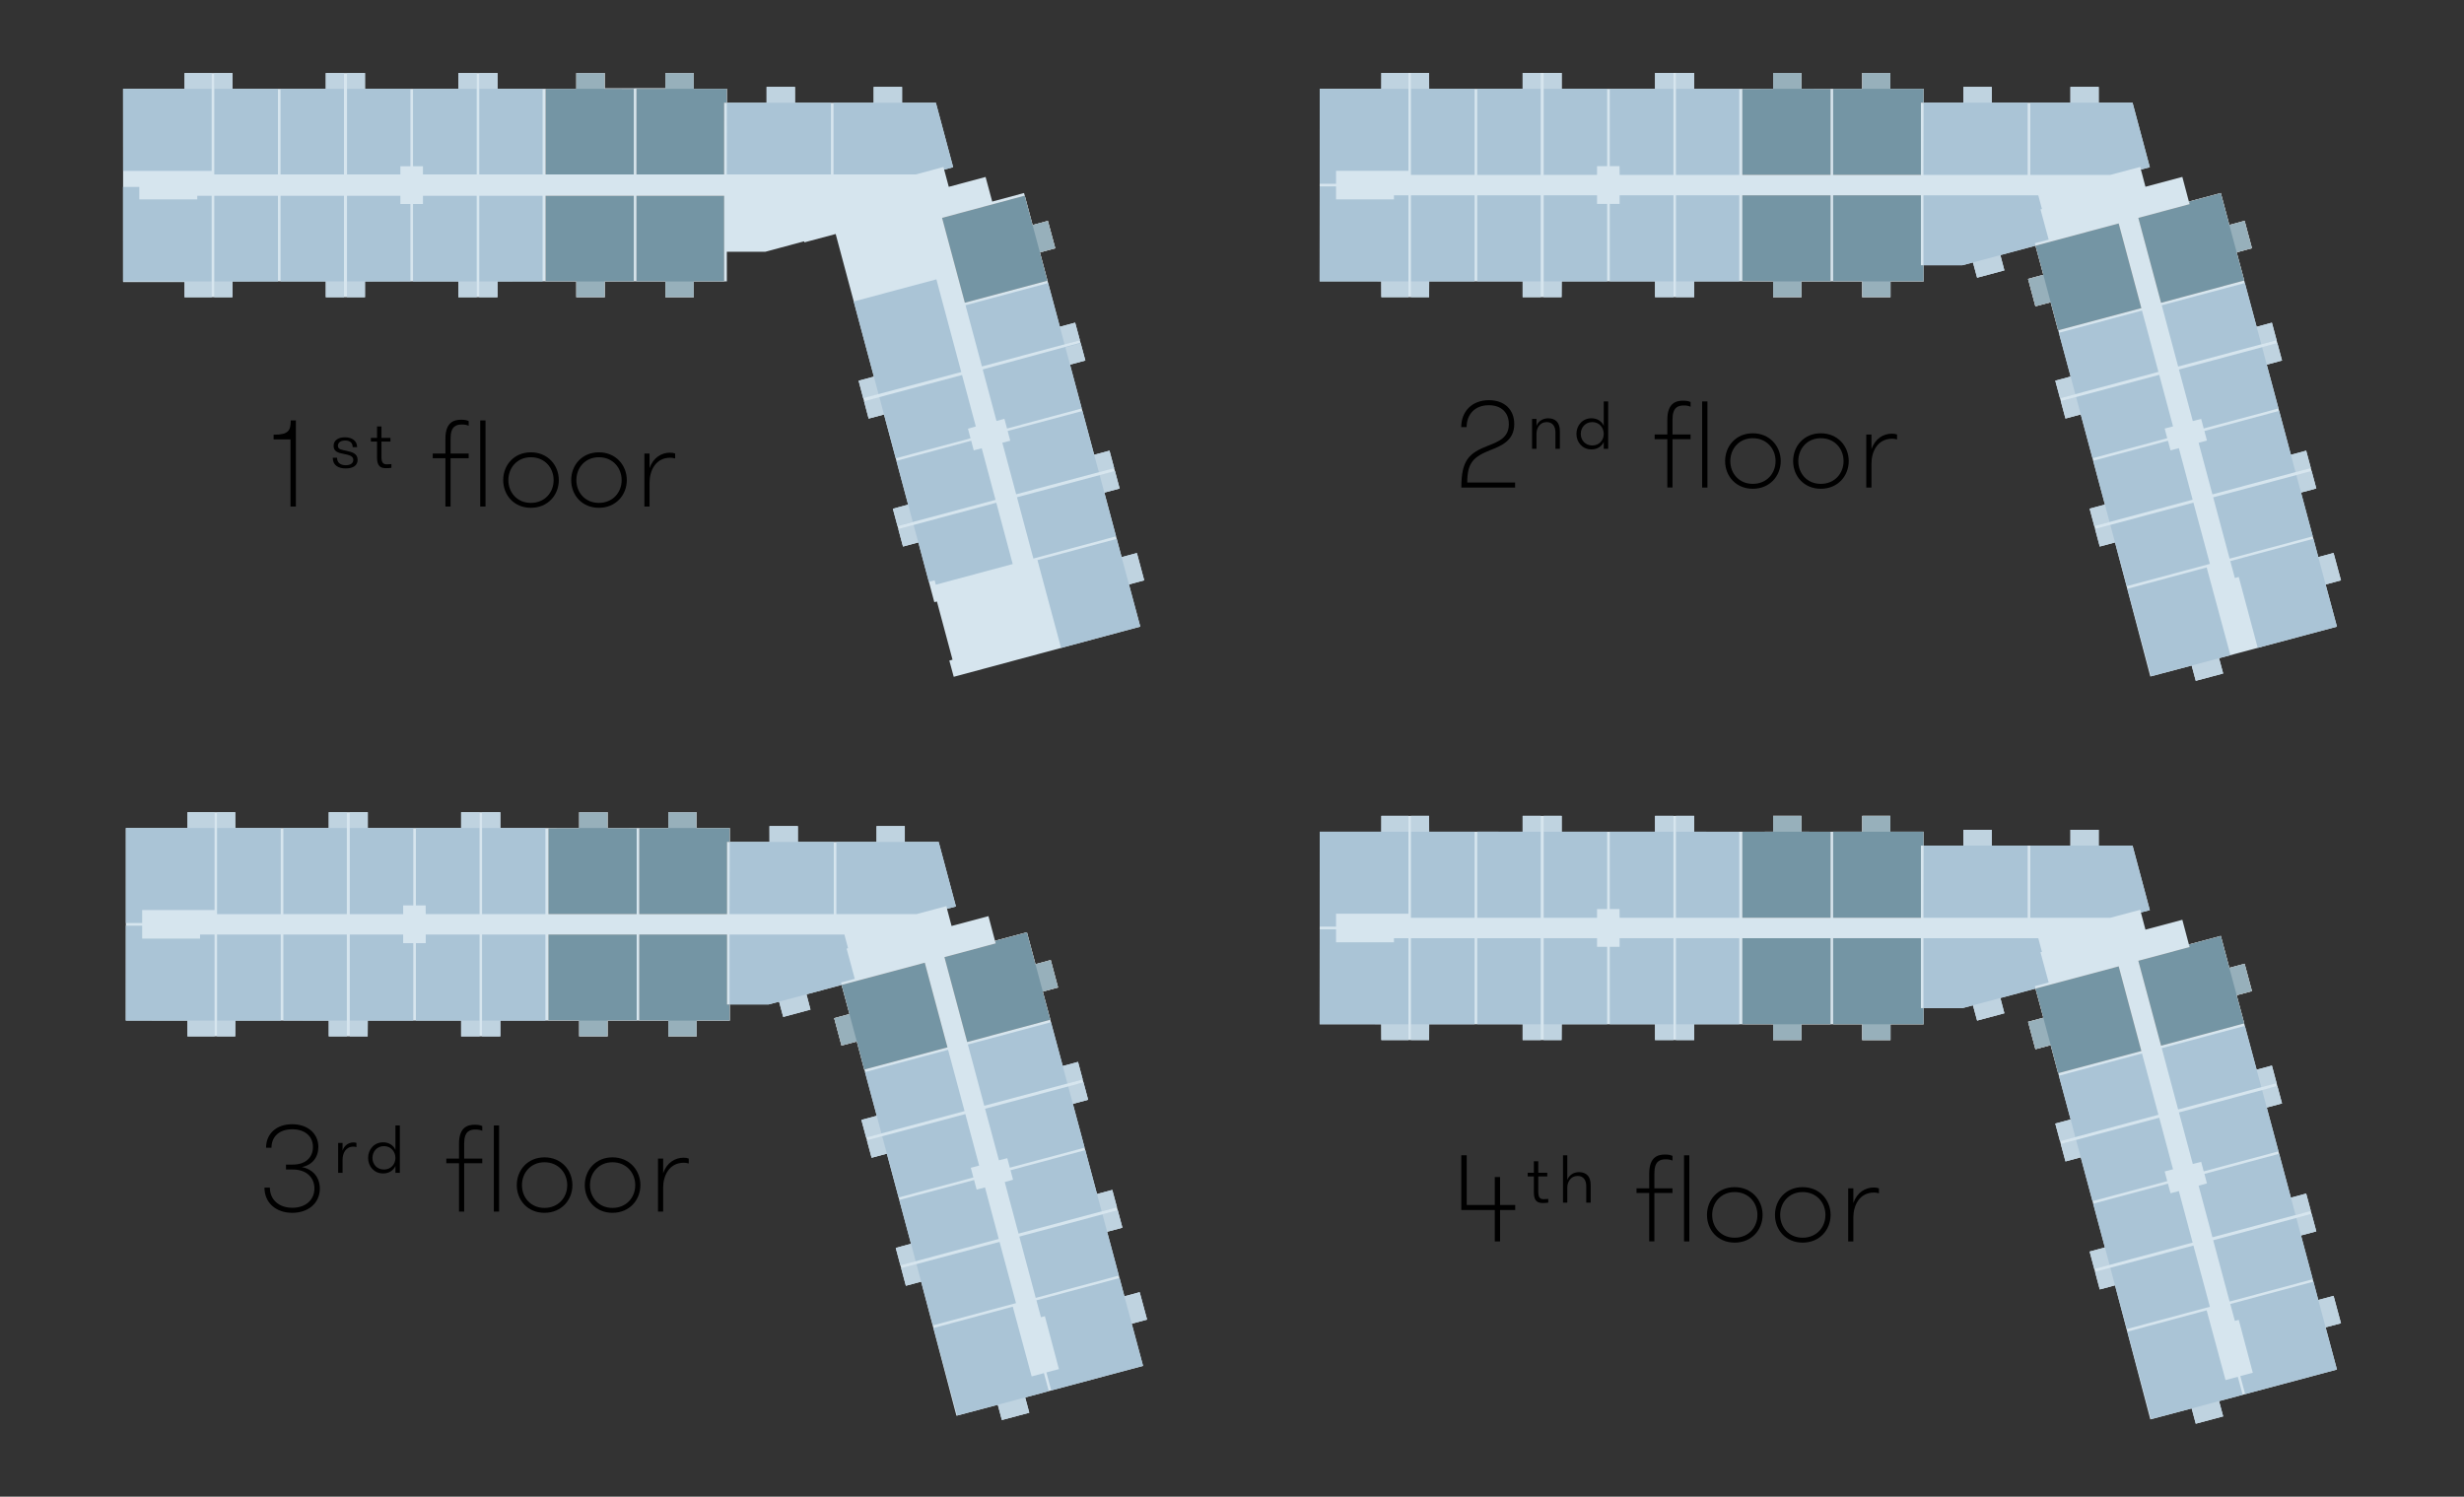 <?xml version="1.0" encoding="UTF-8"?>
<svg id="Building_Map" data-name="Building Map" xmlns="http://www.w3.org/2000/svg" xmlns:xlink="http://www.w3.org/1999/xlink" viewBox="0 0 157.668 95.777">
  <rect x="0" y="0" width="157.668" height="95.777" fill="#333333" stroke="none"/>
  <defs>
    <style>
      .cls-1 {
        clip-path: url(#clippath);
      }

      .cls-2 {
        fill: none;
      }

      .cls-2, .cls-3, .cls-4, .cls-5, .cls-6, .cls-7, .cls-8 {
        stroke-width: 0px;
      }

      .cls-3 {
        fill: #aac4d6;
      }

      .cls-9 {
        clip-path: url(#clippath-1);
      }

      .cls-10 {
        clip-path: url(#clippath-4);
      }

      .cls-11 {
        clip-path: url(#clippath-3);
      }

      .cls-12 {
        clip-path: url(#clippath-2);
      }

      .cls-13 {
        clip-path: url(#clippath-7);
      }

      .cls-14 {
        clip-path: url(#clippath-8);
      }

      .cls-15 {
        clip-path: url(#clippath-6);
      }

      .cls-16 {
        clip-path: url(#clippath-5);
      }

      .cls-17 {
        clip-path: url(#clippath-9);
      }

      .cls-4 {
        fill: #efd6c9;
      }

      .cls-5 {
        fill: #000;
      }

      .cls-6 {
        fill: #7495a4;
      }

      .cls-18 {
        clip-path: url(#clippath-60);
      }

      .cls-19 {
        clip-path: url(#clippath-69);
      }

      .cls-20 {
        clip-path: url(#clippath-20);
      }

      .cls-21 {
        clip-path: url(#clippath-21);
      }

      .cls-22 {
        clip-path: url(#clippath-24);
      }

      .cls-23 {
        clip-path: url(#clippath-23);
      }

      .cls-24 {
        clip-path: url(#clippath-22);
      }

      .cls-25 {
        clip-path: url(#clippath-25);
      }

      .cls-26 {
        clip-path: url(#clippath-44);
      }

      .cls-27 {
        clip-path: url(#clippath-45);
      }

      .cls-28 {
        clip-path: url(#clippath-40);
      }

      .cls-29 {
        clip-path: url(#clippath-42);
      }

      .cls-30 {
        clip-path: url(#clippath-41);
      }

      .cls-31 {
        clip-path: url(#clippath-47);
      }

      .cls-32 {
        clip-path: url(#clippath-43);
      }

      .cls-33 {
        clip-path: url(#clippath-46);
      }

      .cls-34 {
        clip-path: url(#clippath-48);
      }

      .cls-35 {
        clip-path: url(#clippath-49);
      }

      .cls-36 {
        clip-path: url(#clippath-84);
      }

      .cls-37 {
        clip-path: url(#clippath-88);
      }

      .cls-38 {
        clip-path: url(#clippath-86);
      }

      .cls-39 {
        clip-path: url(#clippath-81);
      }

      .cls-40 {
        clip-path: url(#clippath-83);
      }

      .cls-41 {
        clip-path: url(#clippath-85);
      }

      .cls-42 {
        clip-path: url(#clippath-80);
      }

      .cls-43 {
        clip-path: url(#clippath-87);
      }

      .cls-44 {
        clip-path: url(#clippath-82);
      }

      .cls-45 {
        clip-path: url(#clippath-98);
      }

      .cls-46 {
        clip-path: url(#clippath-89);
      }

      .cls-47 {
        clip-path: url(#clippath-27);
      }

      .cls-48 {
        clip-path: url(#clippath-28);
      }

      .cls-49 {
        clip-path: url(#clippath-26);
      }

      .cls-50 {
        clip-path: url(#clippath-29);
      }

      .cls-51 {
        clip-path: url(#clippath-34);
      }

      .cls-52 {
        clip-path: url(#clippath-35);
      }

      .cls-53 {
        clip-path: url(#clippath-36);
      }

      .cls-54 {
        clip-path: url(#clippath-37);
      }

      .cls-55 {
        clip-path: url(#clippath-39);
      }

      .cls-56 {
        clip-path: url(#clippath-33);
      }

      .cls-57 {
        clip-path: url(#clippath-32);
      }

      .cls-58 {
        clip-path: url(#clippath-30);
      }

      .cls-59 {
        clip-path: url(#clippath-38);
      }

      .cls-60 {
        clip-path: url(#clippath-31);
      }

      .cls-61 {
        clip-path: url(#clippath-95);
      }

      .cls-62 {
        clip-path: url(#clippath-99);
      }

      .cls-63 {
        clip-path: url(#clippath-93);
      }

      .cls-64 {
        clip-path: url(#clippath-94);
      }

      .cls-65 {
        clip-path: url(#clippath-91);
      }

      .cls-66 {
        clip-path: url(#clippath-96);
      }

      .cls-67 {
        clip-path: url(#clippath-90);
      }

      .cls-68 {
        clip-path: url(#clippath-92);
      }

      .cls-69 {
        clip-path: url(#clippath-97);
      }

      .cls-70 {
        clip-path: url(#clippath-53);
      }

      .cls-71 {
        clip-path: url(#clippath-54);
      }

      .cls-72 {
        clip-path: url(#clippath-50);
      }

      .cls-73 {
        clip-path: url(#clippath-51);
      }

      .cls-74 {
        clip-path: url(#clippath-52);
      }

      .cls-75 {
        clip-path: url(#clippath-55);
      }

      .cls-76 {
        clip-path: url(#clippath-56);
      }

      .cls-77 {
        clip-path: url(#clippath-57);
      }

      .cls-78 {
        clip-path: url(#clippath-58);
      }

      .cls-79 {
        clip-path: url(#clippath-79);
      }

      .cls-80 {
        clip-path: url(#clippath-61);
      }

      .cls-81 {
        clip-path: url(#clippath-64);
      }

      .cls-82 {
        clip-path: url(#clippath-62);
      }

      .cls-83 {
        clip-path: url(#clippath-68);
      }

      .cls-84 {
        clip-path: url(#clippath-67);
      }

      .cls-85 {
        clip-path: url(#clippath-73);
      }

      .cls-86 {
        clip-path: url(#clippath-59);
      }

      .cls-87 {
        clip-path: url(#clippath-65);
      }

      .cls-88 {
        clip-path: url(#clippath-63);
      }

      .cls-89 {
        clip-path: url(#clippath-66);
      }

      .cls-90 {
        clip-path: url(#clippath-70);
      }

      .cls-91 {
        clip-path: url(#clippath-75);
      }

      .cls-92 {
        clip-path: url(#clippath-72);
      }

      .cls-93 {
        clip-path: url(#clippath-78);
      }

      .cls-94 {
        clip-path: url(#clippath-71);
      }

      .cls-95 {
        clip-path: url(#clippath-77);
      }

      .cls-96 {
        clip-path: url(#clippath-74);
      }

      .cls-97 {
        clip-path: url(#clippath-76);
      }

      .cls-98 {
        clip-path: url(#clippath-14);
      }

      .cls-99 {
        clip-path: url(#clippath-13);
      }

      .cls-100 {
        clip-path: url(#clippath-12);
      }

      .cls-101 {
        clip-path: url(#clippath-10);
      }

      .cls-102 {
        clip-path: url(#clippath-15);
      }

      .cls-103 {
        clip-path: url(#clippath-17);
      }

      .cls-104 {
        clip-path: url(#clippath-16);
      }

      .cls-105 {
        clip-path: url(#clippath-19);
      }

      .cls-106 {
        clip-path: url(#clippath-11);
      }

      .cls-107 {
        clip-path: url(#clippath-18);
      }

      .cls-7 {
        fill: #d6e5ee;
      }

      .cls-108 {
        opacity: .25;
      }

      .cls-8 {
        fill: #fff;
      }

      .cls-109 {
        clip-path: url(#clippath-113);
      }

      .cls-110 {
        clip-path: url(#clippath-112);
      }

      .cls-111 {
        clip-path: url(#clippath-111);
      }

      .cls-112 {
        clip-path: url(#clippath-110);
      }

      .cls-113 {
        clip-path: url(#clippath-115);
      }

      .cls-114 {
        clip-path: url(#clippath-114);
      }

      .cls-115 {
        clip-path: url(#clippath-116);
      }

      .cls-116 {
        clip-path: url(#clippath-117);
      }

      .cls-117 {
        clip-path: url(#clippath-118);
      }

      .cls-118 {
        clip-path: url(#clippath-119);
      }

      .cls-119 {
        clip-path: url(#clippath-105);
      }

      .cls-120 {
        clip-path: url(#clippath-100);
      }

      .cls-121 {
        clip-path: url(#clippath-102);
      }

      .cls-122 {
        clip-path: url(#clippath-103);
      }

      .cls-123 {
        clip-path: url(#clippath-107);
      }

      .cls-124 {
        clip-path: url(#clippath-109);
      }

      .cls-125 {
        clip-path: url(#clippath-104);
      }

      .cls-126 {
        clip-path: url(#clippath-101);
      }

      .cls-127 {
        clip-path: url(#clippath-108);
      }

      .cls-128 {
        clip-path: url(#clippath-106);
      }

      .cls-129 {
        clip-path: url(#clippath-120);
      }
    </style>
    <clipPath id="clippath">
      <rect class="cls-2" x="11.809" y="4.674" width="1.736" height="1.01"/>
    </clipPath>
    <clipPath id="clippath-1">
      <rect class="cls-2" x="13.712" y="4.674" width="1.161" height="1.01"/>
    </clipPath>
    <clipPath id="clippath-2">
      <rect class="cls-2" x="20.849" y="4.674" width="1.161" height="1.013"/>
    </clipPath>
    <clipPath id="clippath-3">
      <rect class="cls-2" x="22.205" y="4.674" width="1.149" height="1.01"/>
    </clipPath>
    <clipPath id="clippath-4">
      <rect class="cls-2" x="29.33" y="4.674" width="1.172" height="1.01"/>
    </clipPath>
    <clipPath id="clippath-5">
      <rect class="cls-2" x="30.67" y="4.674" width="1.165" height="1.01"/>
    </clipPath>
    <clipPath id="clippath-6">
      <rect class="cls-2" x="36.88" y="4.674" width="1.814" height="1.01"/>
    </clipPath>
    <clipPath id="clippath-7">
      <rect class="cls-2" x="42.577" y="4.674" width="1.813" height="1.01"/>
    </clipPath>
    <clipPath id="clippath-8">
      <rect class="cls-2" x="49.055" y="5.561" width="1.814" height="1.015"/>
    </clipPath>
    <clipPath id="clippath-9">
      <rect class="cls-2" x="55.907" y="5.561" width="1.813" height="1.015"/>
    </clipPath>
    <clipPath id="clippath-10">
      <rect class="cls-2" x="11.809" y="18.01" width="1.736" height="1.011"/>
    </clipPath>
    <clipPath id="clippath-11">
      <rect class="cls-2" x="13.712" y="18.01" width="1.16" height="1.011"/>
    </clipPath>
    <clipPath id="clippath-12">
      <rect class="cls-2" x="20.848" y="18.009" width="1.161" height="1.011"/>
    </clipPath>
    <clipPath id="clippath-13">
      <rect class="cls-2" x="22.205" y="18.009" width="1.149" height="1.011"/>
    </clipPath>
    <clipPath id="clippath-14">
      <rect class="cls-2" x="29.33" y="18.01" width="1.171" height="1.01"/>
    </clipPath>
    <clipPath id="clippath-15">
      <rect class="cls-2" x="30.669" y="18.01" width="1.167" height="1.009"/>
    </clipPath>
    <clipPath id="clippath-16">
      <rect class="cls-2" x="36.88" y="18.01" width="1.814" height="1.01"/>
    </clipPath>
    <clipPath id="clippath-17">
      <rect class="cls-2" x="42.576" y="18.01" width="1.813" height="1.01"/>
    </clipPath>
    <clipPath id="clippath-18">
      <rect class="cls-2" x="54.942" y="24.103" width="1.278" height="1.385"/>
    </clipPath>
    <clipPath id="clippath-19">
      <rect class="cls-2" x="55.285" y="25.409" width="1.281" height="1.378"/>
    </clipPath>
    <clipPath id="clippath-20">
      <rect class="cls-2" x="57.134" y="32.294" width="1.272" height="1.361"/>
    </clipPath>
    <clipPath id="clippath-21">
      <rect class="cls-2" x="57.481" y="33.586" width="1.283" height="1.387"/>
    </clipPath>
    <clipPath id="clippath-22">
      <rect class="cls-2" x="71.771" y="35.391" width="1.446" height="2.009"/>
    </clipPath>
    <clipPath id="clippath-23">
      <rect class="cls-2" x="70.365" y="30.14" width="1.278" height="1.384"/>
    </clipPath>
    <clipPath id="clippath-24">
      <rect class="cls-2" x="70.013" y="28.841" width="1.277" height="1.372"/>
    </clipPath>
    <clipPath id="clippath-25">
      <rect class="cls-2" x="68.172" y="21.963" width="1.278" height="1.37"/>
    </clipPath>
    <clipPath id="clippath-26">
      <rect class="cls-2" x="67.821" y="20.65" width="1.278" height="1.392"/>
    </clipPath>
    <clipPath id="clippath-27">
      <rect class="cls-2" x="66.074" y="14.138" width="1.451" height="2.014"/>
    </clipPath>
    <clipPath id="clippath-28">
      <rect class="cls-2" x="88.393" y="4.669" width="1.73" height="1.016"/>
    </clipPath>
    <clipPath id="clippath-29">
      <rect class="cls-2" x="90.285" y="4.669" width="1.161" height="1.016"/>
    </clipPath>
    <clipPath id="clippath-30">
      <rect class="cls-2" x="97.433" y="4.669" width="1.155" height="1.016"/>
    </clipPath>
    <clipPath id="clippath-31">
      <rect class="cls-2" x="98.778" y="4.669" width="1.144" height="1.016"/>
    </clipPath>
    <clipPath id="clippath-32">
      <rect class="cls-2" x="105.903" y="4.669" width="1.177" height="1.016"/>
    </clipPath>
    <clipPath id="clippath-33">
      <rect class="cls-2" x="107.242" y="4.669" width="1.166" height="1.016"/>
    </clipPath>
    <clipPath id="clippath-34">
      <rect class="cls-2" x="113.458" y="4.669" width="1.813" height="1.016"/>
    </clipPath>
    <clipPath id="clippath-35">
      <rect class="cls-2" x="119.161" y="4.669" width="1.797" height="1.016"/>
    </clipPath>
    <clipPath id="clippath-36">
      <rect class="cls-2" x="125.634" y="5.562" width="1.813" height="1.01"/>
    </clipPath>
    <clipPath id="clippath-37">
      <rect class="cls-2" x="132.486" y="5.562" width="1.802" height="1.01"/>
    </clipPath>
    <clipPath id="clippath-38">
      <rect class="cls-2" x="88.388" y="18.006" width="1.735" height="1.01"/>
    </clipPath>
    <clipPath id="clippath-39">
      <rect class="cls-2" x="90.285" y="18.006" width="1.166" height="1.01"/>
    </clipPath>
    <clipPath id="clippath-40">
      <rect class="cls-2" x="97.433" y="18.006" width="1.155" height="1.01"/>
    </clipPath>
    <clipPath id="clippath-41">
      <rect class="cls-2" x="98.778" y="18.006" width="1.144" height="1.01"/>
    </clipPath>
    <clipPath id="clippath-42">
      <rect class="cls-2" x="105.903" y="18.006" width="1.177" height="1.01"/>
    </clipPath>
    <clipPath id="clippath-43">
      <rect class="cls-2" x="107.242" y="18.006" width="1.166" height="1.01"/>
    </clipPath>
    <clipPath id="clippath-44">
      <rect class="cls-2" x="113.458" y="18.006" width="1.813" height="1.01"/>
    </clipPath>
    <clipPath id="clippath-45">
      <rect class="cls-2" x="119.161" y="18.006" width="1.808" height="1.01"/>
    </clipPath>
    <clipPath id="clippath-46">
      <rect class="cls-2" x="126.248" y="16.325" width="2.009" height="1.445"/>
    </clipPath>
    <clipPath id="clippath-47">
      <rect class="cls-2" x="129.774" y="17.586" width="1.445" height="2.015"/>
    </clipPath>
    <clipPath id="clippath-48">
      <rect class="cls-2" x="131.515" y="24.098" width="1.281" height="1.39"/>
    </clipPath>
    <clipPath id="clippath-49">
      <rect class="cls-2" x="131.868" y="25.408" width="1.277" height="1.375"/>
    </clipPath>
    <clipPath id="clippath-50">
      <rect class="cls-2" x="133.714" y="32.29" width="1.274" height="1.376"/>
    </clipPath>
    <clipPath id="clippath-51">
      <rect class="cls-2" x="134.06" y="33.587" width="1.277" height="1.387"/>
    </clipPath>
    <clipPath id="clippath-52">
      <rect class="cls-2" x="140.242" y="42.122" width="2.014" height="1.445"/>
    </clipPath>
    <clipPath id="clippath-53">
      <rect class="cls-2" x="148.345" y="35.387" width="1.451" height="2.015"/>
    </clipPath>
    <clipPath id="clippath-54">
      <rect class="cls-2" x="146.94" y="30.142" width="1.276" height="1.378"/>
    </clipPath>
    <clipPath id="clippath-55">
      <rect class="cls-2" x="146.592" y="28.841" width="1.273" height="1.371"/>
    </clipPath>
    <clipPath id="clippath-56">
      <rect class="cls-2" x="144.749" y="21.956" width="1.275" height="1.378"/>
    </clipPath>
    <clipPath id="clippath-57">
      <rect class="cls-2" x="144.4" y="20.65" width="1.276" height="1.382"/>
    </clipPath>
    <clipPath id="clippath-58">
      <rect class="cls-2" x="142.653" y="14.133" width="1.445" height="2.014"/>
    </clipPath>
    <clipPath id="clippath-59">
      <rect class="cls-2" x="11.998" y="51.976" width="1.73" height="1.015"/>
    </clipPath>
    <clipPath id="clippath-60">
      <rect class="cls-2" x="13.89" y="51.976" width="1.161" height="1.015"/>
    </clipPath>
    <clipPath id="clippath-61">
      <rect class="cls-2" x="21.038" y="51.976" width="1.155" height="1.015"/>
    </clipPath>
    <clipPath id="clippath-62">
      <rect class="cls-2" x="22.383" y="51.976" width="1.144" height="1.015"/>
    </clipPath>
    <clipPath id="clippath-63">
      <rect class="cls-2" x="29.508" y="51.976" width="1.177" height="1.015"/>
    </clipPath>
    <clipPath id="clippath-64">
      <rect class="cls-2" x="30.848" y="51.976" width="1.166" height="1.015"/>
    </clipPath>
    <clipPath id="clippath-65">
      <rect class="cls-2" x="37.064" y="51.976" width="1.813" height="1.015"/>
    </clipPath>
    <clipPath id="clippath-66">
      <rect class="cls-2" x="42.766" y="51.976" width="1.797" height="1.015"/>
    </clipPath>
    <clipPath id="clippath-67">
      <rect class="cls-2" x="49.239" y="52.869" width="1.813" height="1.01"/>
    </clipPath>
    <clipPath id="clippath-68">
      <rect class="cls-2" x="56.091" y="52.869" width="1.802" height="1.01"/>
    </clipPath>
    <clipPath id="clippath-69">
      <rect class="cls-2" x="11.993" y="65.312" width="1.735" height="1.01"/>
    </clipPath>
    <clipPath id="clippath-70">
      <rect class="cls-2" x="13.89" y="65.312" width="1.166" height="1.01"/>
    </clipPath>
    <clipPath id="clippath-71">
      <rect class="cls-2" x="21.038" y="65.312" width="1.155" height="1.01"/>
    </clipPath>
    <clipPath id="clippath-72">
      <rect class="cls-2" x="22.383" y="65.312" width="1.144" height="1.01"/>
    </clipPath>
    <clipPath id="clippath-73">
      <rect class="cls-2" x="29.508" y="65.312" width="1.177" height="1.01"/>
    </clipPath>
    <clipPath id="clippath-74">
      <rect class="cls-2" x="30.848" y="65.312" width="1.166" height="1.01"/>
    </clipPath>
    <clipPath id="clippath-75">
      <rect class="cls-2" x="37.064" y="65.312" width="1.813" height="1.01"/>
    </clipPath>
    <clipPath id="clippath-76">
      <rect class="cls-2" x="42.766" y="65.312" width="1.808" height="1.01"/>
    </clipPath>
    <clipPath id="clippath-77">
      <rect class="cls-2" x="49.853" y="63.632" width="2.009" height="1.445"/>
    </clipPath>
    <clipPath id="clippath-78">
      <rect class="cls-2" x="53.379" y="64.893" width="1.445" height="2.014"/>
    </clipPath>
    <clipPath id="clippath-79">
      <rect class="cls-2" x="55.12" y="71.405" width="1.282" height="1.389"/>
    </clipPath>
    <clipPath id="clippath-80">
      <rect class="cls-2" x="55.473" y="72.714" width="1.277" height="1.375"/>
    </clipPath>
    <clipPath id="clippath-81">
      <rect class="cls-2" x="57.319" y="79.596" width="1.274" height="1.375"/>
    </clipPath>
    <clipPath id="clippath-82">
      <rect class="cls-2" x="57.665" y="80.894" width="1.277" height="1.386"/>
    </clipPath>
    <clipPath id="clippath-83">
      <rect class="cls-2" x="63.847" y="89.428" width="2.014" height="1.445"/>
    </clipPath>
    <clipPath id="clippath-84">
      <rect class="cls-2" x="71.949" y="82.693" width="1.451" height="2.014"/>
    </clipPath>
    <clipPath id="clippath-85">
      <rect class="cls-2" x="70.545" y="77.448" width="1.276" height="1.378"/>
    </clipPath>
    <clipPath id="clippath-86">
      <rect class="cls-2" x="70.197" y="76.148" width="1.274" height="1.37"/>
    </clipPath>
    <clipPath id="clippath-87">
      <rect class="cls-2" x="68.354" y="69.262" width="1.274" height="1.378"/>
    </clipPath>
    <clipPath id="clippath-88">
      <rect class="cls-2" x="68.004" y="67.957" width="1.276" height="1.382"/>
    </clipPath>
    <clipPath id="clippath-89">
      <rect class="cls-2" x="66.258" y="61.439" width="1.445" height="2.014"/>
    </clipPath>
    <clipPath id="clippath-90">
      <rect class="cls-2" x="88.393" y="52.21" width="1.73" height="1.016"/>
    </clipPath>
    <clipPath id="clippath-91">
      <rect class="cls-2" x="90.285" y="52.21" width="1.161" height="1.016"/>
    </clipPath>
    <clipPath id="clippath-92">
      <rect class="cls-2" x="97.433" y="52.21" width="1.155" height="1.016"/>
    </clipPath>
    <clipPath id="clippath-93">
      <rect class="cls-2" x="98.778" y="52.21" width="1.144" height="1.016"/>
    </clipPath>
    <clipPath id="clippath-94">
      <rect class="cls-2" x="105.903" y="52.21" width="1.177" height="1.016"/>
    </clipPath>
    <clipPath id="clippath-95">
      <rect class="cls-2" x="107.243" y="52.21" width="1.166" height="1.016"/>
    </clipPath>
    <clipPath id="clippath-96">
      <rect class="cls-2" x="113.459" y="52.21" width="1.813" height="1.016"/>
    </clipPath>
    <clipPath id="clippath-97">
      <rect class="cls-2" x="119.161" y="52.21" width="1.797" height="1.016"/>
    </clipPath>
    <clipPath id="clippath-98">
      <rect class="cls-2" x="125.634" y="53.103" width="1.813" height="1.01"/>
    </clipPath>
    <clipPath id="clippath-99">
      <rect class="cls-2" x="132.486" y="53.103" width="1.802" height="1.01"/>
    </clipPath>
    <clipPath id="clippath-100">
      <rect class="cls-2" x="88.388" y="65.546" width="1.735" height="1.01"/>
    </clipPath>
    <clipPath id="clippath-101">
      <rect class="cls-2" x="90.285" y="65.546" width="1.166" height="1.01"/>
    </clipPath>
    <clipPath id="clippath-102">
      <rect class="cls-2" x="97.433" y="65.546" width="1.155" height="1.01"/>
    </clipPath>
    <clipPath id="clippath-103">
      <rect class="cls-2" x="98.778" y="65.546" width="1.144" height="1.01"/>
    </clipPath>
    <clipPath id="clippath-104">
      <rect class="cls-2" x="105.903" y="65.546" width="1.177" height="1.01"/>
    </clipPath>
    <clipPath id="clippath-105">
      <rect class="cls-2" x="107.243" y="65.546" width="1.166" height="1.01"/>
    </clipPath>
    <clipPath id="clippath-106">
      <rect class="cls-2" x="113.459" y="65.546" width="1.813" height="1.01"/>
    </clipPath>
    <clipPath id="clippath-107">
      <rect class="cls-2" x="119.161" y="65.546" width="1.808" height="1.01"/>
    </clipPath>
    <clipPath id="clippath-108">
      <rect class="cls-2" x="126.248" y="63.867" width="2.009" height="1.445"/>
    </clipPath>
    <clipPath id="clippath-109">
      <rect class="cls-2" x="129.774" y="65.128" width="1.445" height="2.014"/>
    </clipPath>
    <clipPath id="clippath-110">
      <rect class="cls-2" x="131.515" y="71.639" width="1.282" height="1.389"/>
    </clipPath>
    <clipPath id="clippath-111">
      <rect class="cls-2" x="131.868" y="72.949" width="1.277" height="1.375"/>
    </clipPath>
    <clipPath id="clippath-112">
      <rect class="cls-2" x="133.714" y="79.831" width="1.274" height="1.375"/>
    </clipPath>
    <clipPath id="clippath-113">
      <rect class="cls-2" x="134.06" y="81.129" width="1.277" height="1.386"/>
    </clipPath>
    <clipPath id="clippath-114">
      <rect class="cls-2" x="140.242" y="89.663" width="2.014" height="1.445"/>
    </clipPath>
    <clipPath id="clippath-115">
      <rect class="cls-2" x="148.344" y="82.928" width="1.451" height="2.014"/>
    </clipPath>
    <clipPath id="clippath-116">
      <rect class="cls-2" x="146.94" y="77.683" width="1.276" height="1.378"/>
    </clipPath>
    <clipPath id="clippath-117">
      <rect class="cls-2" x="146.592" y="76.382" width="1.274" height="1.37"/>
    </clipPath>
    <clipPath id="clippath-118">
      <rect class="cls-2" x="144.749" y="69.497" width="1.274" height="1.378"/>
    </clipPath>
    <clipPath id="clippath-119">
      <rect class="cls-2" x="144.399" y="68.191" width="1.276" height="1.381"/>
    </clipPath>
    <clipPath id="clippath-120">
      <rect class="cls-2" x="142.653" y="61.674" width="1.445" height="2.014"/>
    </clipPath>
  </defs>
  <g>
    <polygon class="cls-7" points="7.876 18.049 7.876 5.683 11.809 5.684 11.809 4.674 14.872 4.674 14.873 5.683 20.848 5.683 20.848 4.674 23.354 4.674 23.355 5.683 29.33 5.683 29.33 4.674 31.835 4.674 31.835 5.683 36.88 5.683 36.88 4.674 38.693 4.674 38.693 5.645 42.577 5.644 42.577 4.673 44.39 4.674 44.39 5.684 46.511 5.683 46.511 6.577 49.055 6.576 49.055 5.561 50.868 5.561 50.869 6.577 55.907 6.576 55.907 5.561 57.721 5.561 57.721 6.576 59.886 6.577 60.991 10.7 60.416 10.856 60.711 11.956 63.066 11.325 63.491 12.899 65.527 12.352 66.074 14.399 67.051 14.137 67.524 15.889 66.543 16.152 67.821 20.911 68.797 20.649 69.45 23.071 68.468 23.333 70.014 29.103 70.995 28.841 71.643 31.262 70.666 31.524 71.772 35.654 72.748 35.392 73.216 37.138 72.24 37.4 72.966 40.1 61.028 43.312 60.746 42.272 60.951 42.216 59.953 38.494 59.785 38.533 58.764 34.711 57.782 34.973 57.135 32.557 58.111 32.295 56.566 26.524 55.583 26.787 54.942 24.365 55.918 24.104 53.474 14.975 51.471 15.51 51.454 15.443 48.966 16.113 46.51 16.113 46.511 18.009 44.39 18.011 44.39 19.02 42.577 19.019 42.577 18.009 38.694 18.01 38.694 19.02 36.88 19.02 36.88 18.009 31.835 18.01 31.835 19.019 29.33 19.02 29.33 18.01 23.354 18.01 23.354 19.02 20.848 19.021 20.848 18.009 14.872 18.01 14.872 19.021 11.809 19.021 11.809 18.049 7.876 18.049"/>
    <g>
      <path class="cls-5" d="M17.508,27.819c.945,0,1.095-.252,1.095-.913h.331v5.511h-.347v-4.299h-1.079v-.299Z"/>
      <path class="cls-5" d="M22.883,29.426c0,.37-.299.551-.756.551-.488,0-.835-.205-.835-.685h.276c0,.347.252.48.559.48s.48-.134.48-.338c0-.26-.26-.315-.614-.386-.347-.071-.646-.142-.646-.512,0-.362.299-.551.725-.551.472,0,.779.236.779.63h-.283c0-.284-.189-.425-.48-.425-.275,0-.465.126-.465.338,0,.236.229.252.583.331.314.071.677.158.677.567Z"/>
      <path class="cls-5" d="M25.047,29.937c-.079.016-.221.023-.331.023-.283,0-.59-.055-.59-.661v-1.04h-.394v-.236h.394v-.732h.283v.732h.575v.236h-.575v.992c0,.417.165.464.362.464.086,0,.204-.008.275-.016v.236Z"/>
      <path class="cls-5" d="M29.989,27.245c-.134-.055-.252-.079-.426-.079-.354,0-.731.094-.731.89v.968h1.157v.299h-1.157v3.094h-.331v-3.094h-.811v-.299h.811v-.945c0-1.094.583-1.22,1.016-1.22.221,0,.347.031.473.086v.299ZM30.729,26.906h.338v5.511h-.338v-5.511Z"/>
      <path class="cls-5" d="M32.199,30.725c0-.96.692-1.779,1.771-1.779s1.787.819,1.787,1.779c0,.953-.7,1.771-1.787,1.771s-1.771-.819-1.771-1.771ZM35.426,30.725c0-.795-.574-1.464-1.456-1.464s-1.44.677-1.44,1.464c0,.788.559,1.457,1.44,1.457s1.456-.661,1.456-1.457Z"/>
      <path class="cls-5" d="M36.55,30.725c0-.96.692-1.779,1.771-1.779s1.787.819,1.787,1.779c0,.953-.7,1.771-1.787,1.771s-1.771-.819-1.771-1.771ZM39.778,30.725c0-.795-.574-1.464-1.456-1.464s-1.44.677-1.44,1.464c0,.788.559,1.457,1.44,1.457s1.456-.661,1.456-1.457Z"/>
      <path class="cls-5" d="M43.201,29.339c-.142-.039-.221-.047-.314-.047-.938,0-1.323.835-1.323,1.591v1.535h-.33v-3.394h.33v.937c.236-.677.764-.992,1.307-.992.127,0,.236.016.331.055v.315Z"/>
    </g>
    <polygon class="cls-3" points="7.881 10.934 7.875 5.683 11.809 5.683 11.809 4.674 13.544 4.674 13.544 5.683 13.544 10.934 7.881 10.934"/>
    <polygon class="cls-3" points="13.712 11.163 17.785 11.163 17.785 5.683 14.873 5.683 14.873 4.674 13.711 4.674 13.712 5.683 13.712 11.163"/>
    <polygon class="cls-3" points="17.952 11.163 17.952 5.687 20.849 5.683 20.848 4.674 22.009 4.674 22.009 11.163 17.952 11.163"/>
    <polygon class="cls-3" points="22.205 11.163 22.205 4.674 23.354 4.674 23.354 5.683 26.261 5.683 26.261 10.639 25.619 10.639 25.619 11.163 22.205 11.163"/>
    <polygon class="cls-3" points="26.428 10.639 27.064 10.639 27.064 11.163 30.502 11.163 30.502 4.674 29.33 4.674 29.33 5.684 26.428 5.683 26.428 10.639"/>
    <polygon class="cls-3" points="30.67 11.163 30.67 4.674 31.835 4.674 31.835 5.684 34.721 5.683 34.72 11.163 30.67 11.163"/>
    <polygon class="cls-4" points="34.91 11.163 34.91 5.683 36.88 5.683 36.88 4.674 38.693 4.674 38.693 5.683 40.557 5.689 40.557 11.163 34.91 11.163"/>
    <polygon class="cls-4" points="40.724 11.163 40.724 5.684 42.577 5.684 42.576 4.674 44.39 4.674 44.39 5.684 46.511 5.684 46.511 6.577 46.338 6.576 46.337 11.164 40.724 11.163"/>
    <polygon class="cls-3" points="46.505 11.163 46.51 6.577 49.055 6.577 49.055 5.562 50.868 5.562 50.868 6.577 53.173 6.577 53.173 11.162 46.505 11.163"/>
    <polygon class="cls-3" points="53.335 11.163 53.335 6.577 55.907 6.576 55.907 5.561 57.721 5.561 57.721 6.576 59.885 6.577 60.991 10.7 60.416 10.856 60.374 10.686 58.597 11.163 53.335 11.163"/>
    <polygon class="cls-4" points="60.282 13.943 65.572 12.519 66.073 14.4 67.051 14.138 67.525 15.889 66.543 16.152 67.024 17.963 61.738 19.372 60.282 13.943"/>
    <polygon class="cls-3" points="62.832 23.451 69.101 21.772 68.798 20.649 67.821 20.912 67.067 18.114 61.783 19.533 62.832 23.451"/>
    <polygon class="cls-3" points="62.882 23.641 69.143 21.933 69.45 23.071 68.469 23.333 69.104 25.71 69.219 26.138 64.439 27.424 64.271 26.801 63.764 26.938 62.882 23.641"/>
    <polygon class="cls-3" points="64.479 27.579 69.263 26.3 70.014 29.102 70.995 28.841 71.293 29.953 65.024 31.631 64.139 28.333 64.645 28.203 64.479 27.579"/>
    <polygon class="cls-3" points="66.124 35.743 65.075 31.821 71.344 30.142 71.644 31.262 70.667 31.524 71.415 34.322 66.124 35.743"/>
    <polygon class="cls-3" points="66.386 35.844 71.458 34.485 71.771 35.654 72.747 35.391 73.217 37.138 72.24 37.4 72.966 40.1 67.896 41.462 66.386 35.844"/>
    <polygon class="cls-3" points="64.802 36.095 59.88 37.417 59.808 37.138 59.434 37.235 58.764 34.711 57.782 34.973 57.482 33.856 63.752 32.172 64.802 36.095"/>
    <polygon class="cls-3" points="63.703 31.988 57.432 33.667 57.134 32.557 58.111 32.295 57.361 29.491 62.146 28.204 62.308 28.819 62.821 28.69 63.703 31.988"/>
    <polygon class="cls-3" points="62.441 27.29 61.939 27.434 62.102 28.049 57.318 29.33 56.565 26.525 55.584 26.787 55.289 25.675 61.559 23.998 62.441 27.29"/>
    <polygon class="cls-3" points="61.509 23.808 55.237 25.481 54.941 24.366 55.919 24.103 54.627 19.294 59.919 17.876 61.509 23.808"/>
    <polygon class="cls-4" points="46.337 12.531 46.338 18.01 44.39 18.01 44.39 19.02 42.577 19.02 42.577 18.01 40.724 18.01 40.724 12.53 46.337 12.531"/>
    <polygon class="cls-4" points="40.557 12.53 40.557 18.01 38.694 18.01 38.694 19.02 36.88 19.02 36.879 18.01 34.91 18.01 34.91 12.53 40.557 12.53"/>
    <polygon class="cls-3" points="34.72 12.531 34.72 18.01 31.835 18.01 31.835 19.02 30.67 19.02 30.67 12.53 34.72 12.531"/>
    <polygon class="cls-3" points="30.502 12.53 30.502 19.02 29.33 19.02 29.33 18.009 26.429 18.01 26.428 13.056 27.065 13.056 27.065 12.53 30.502 12.53"/>
    <polygon class="cls-3" points="26.26 13.055 26.261 18.004 23.353 18.011 23.353 19.021 22.204 19.021 22.204 12.531 25.619 12.531 25.619 13.055 26.26 13.055"/>
    <polygon class="cls-3" points="22.009 12.53 22.01 19.021 20.848 19.021 20.848 18.011 17.952 18.011 17.952 12.53 22.009 12.53"/>
    <polygon class="cls-3" points="17.785 12.53 17.788 18.01 14.872 18.011 14.872 19.021 13.712 19.021 13.712 12.53 17.785 12.53"/>
    <polygon class="cls-3" points="13.544 12.53 13.544 19.021 11.809 19.021 11.809 18.011 7.875 18.004 7.872 11.961 8.913 11.961 8.913 12.76 12.624 12.759 12.623 12.53 13.544 12.53"/>
    <polygon class="cls-6" points="34.91 11.163 34.91 5.683 36.88 5.683 36.88 4.674 38.693 4.674 38.693 5.683 40.557 5.689 40.557 11.163 34.91 11.163"/>
    <polygon class="cls-6" points="40.724 11.163 40.724 5.684 42.577 5.684 42.576 4.674 44.39 4.674 44.39 5.684 46.511 5.684 46.511 6.577 46.338 6.576 46.337 11.164 40.724 11.163"/>
    <polygon class="cls-6" points="60.282 13.943 65.572 12.519 66.073 14.4 67.051 14.138 67.525 15.889 66.543 16.152 67.024 17.963 61.738 19.372 60.282 13.943"/>
    <polygon class="cls-6" points="46.337 12.531 46.338 18.01 44.39 18.01 44.39 19.02 42.577 19.02 42.577 18.01 40.724 18.01 40.724 12.53 46.337 12.531"/>
    <polygon class="cls-6" points="40.557 12.53 40.557 18.01 38.694 18.01 38.694 19.02 36.88 19.02 36.879 18.01 34.91 18.01 34.91 12.53 40.557 12.53"/>
    <g class="cls-108">
      <g class="cls-1">
        <rect class="cls-8" x="11.809" y="4.674" width="1.735" height="1.01"/>
      </g>
    </g>
    <g class="cls-108">
      <g class="cls-9">
        <rect class="cls-8" x="13.712" y="4.674" width="1.161" height="1.01"/>
      </g>
    </g>
    <g class="cls-108">
      <g class="cls-12">
        <rect class="cls-8" x="20.848" y="4.674" width="1.161" height="1.011"/>
      </g>
    </g>
    <g class="cls-108">
      <g class="cls-11">
        <rect class="cls-8" x="22.204" y="4.674" width="1.149" height="1.01"/>
      </g>
    </g>
    <g class="cls-108">
      <g class="cls-10">
        <rect class="cls-8" x="29.33" y="4.674" width="1.172" height="1.01"/>
      </g>
    </g>
    <g class="cls-108">
      <g class="cls-16">
        <rect class="cls-8" x="30.669" y="4.674" width="1.165" height="1.01"/>
      </g>
    </g>
    <g class="cls-108">
      <g class="cls-15">
        <rect class="cls-8" x="36.88" y="4.674" width="1.814" height="1.01"/>
      </g>
    </g>
    <g class="cls-108">
      <g class="cls-13">
        <rect class="cls-8" x="42.577" y="4.674" width="1.812" height="1.01"/>
      </g>
    </g>
    <g class="cls-108">
      <g class="cls-14">
        <rect class="cls-8" x="49.054" y="5.561" width="1.814" height="1.015"/>
      </g>
    </g>
    <g class="cls-108">
      <g class="cls-17">
        <rect class="cls-8" x="55.907" y="5.561" width="1.813" height="1.015"/>
      </g>
    </g>
    <g class="cls-108">
      <g class="cls-101">
        <rect class="cls-8" x="11.809" y="18.009" width="1.735" height="1.011"/>
      </g>
    </g>
    <g class="cls-108">
      <g class="cls-106">
        <rect class="cls-8" x="13.712" y="18.009" width="1.161" height="1.011"/>
      </g>
    </g>
    <g class="cls-108">
      <g class="cls-100">
        <rect class="cls-8" x="20.848" y="18.009" width="1.161" height="1.01"/>
      </g>
    </g>
    <g class="cls-108">
      <g class="cls-99">
        <rect class="cls-8" x="22.204" y="18.009" width="1.148" height="1.01"/>
      </g>
    </g>
    <g class="cls-108">
      <g class="cls-98">
        <rect class="cls-8" x="29.33" y="18.01" width="1.172" height="1.009"/>
      </g>
    </g>
    <g class="cls-108">
      <g class="cls-102">
        <rect class="cls-8" x="30.669" y="18.01" width="1.166" height="1.009"/>
      </g>
    </g>
    <g class="cls-108">
      <g class="cls-104">
        <rect class="cls-8" x="36.88" y="18.009" width="1.813" height="1.01"/>
      </g>
    </g>
    <g class="cls-108">
      <g class="cls-103">
        <rect class="cls-8" x="42.576" y="18.01" width="1.813" height="1.01"/>
      </g>
    </g>
    <g class="cls-108">
      <g class="cls-107">
        <polygon class="cls-8" points="55.918 24.103 54.942 24.366 55.239 25.487 56.219 25.23 55.918 24.103"/>
      </g>
    </g>
    <g class="cls-108">
      <g class="cls-105">
        <polygon class="cls-8" points="56.266 25.41 55.285 25.661 55.584 26.787 56.565 26.525 56.565 26.523 56.27 25.41 56.266 25.41"/>
      </g>
    </g>
    <g class="cls-108">
      <g class="cls-20">
        <rect class="cls-8" x="57.265" y="32.406" width="1.011" height="1.14" transform="translate(-6.571 16.092) rotate(-15.014)"/>
      </g>
    </g>
    <g class="cls-108">
      <g class="cls-21">
        <rect class="cls-8" x="57.614" y="33.699" width="1.014" height="1.164" transform="translate(-6.954 16.435) rotate(-15.197)"/>
      </g>
    </g>
    <g class="cls-108">
      <g class="cls-24">
        <rect class="cls-8" x="71.988" y="35.492" width="1.011" height="1.808" transform="translate(-6.97 20.103) rotate(-15.072)"/>
      </g>
    </g>
    <g class="cls-108">
      <g class="cls-23">
        <rect class="cls-8" x="70.499" y="30.25" width="1.011" height="1.163" transform="translate(-5.524 19.186) rotate(-14.819)"/>
      </g>
    </g>
    <g class="cls-108">
      <g class="cls-22">
        <polygon class="cls-8" points="70.996 28.841 70.013 29.102 70.315 30.213 71.291 29.945 70.996 28.841"/>
      </g>
    </g>
    <g class="cls-108">
      <g class="cls-25">
        <rect class="cls-8" x="68.303" y="22.077" width="1.016" height="1.144" transform="translate(-3.534 18.882) rotate(-15.239)"/>
      </g>
    </g>
    <g class="cls-108">
      <g class="cls-49">
        <polygon class="cls-8" points="68.798 20.649 67.822 20.911 68.121 22.042 69.099 21.77 68.798 20.649"/>
      </g>
    </g>
    <g class="cls-108">
      <g class="cls-47">
        <polygon class="cls-8" points="67.051 14.137 66.074 14.399 66.074 14.402 66.542 16.152 67.525 15.889 67.051 14.137"/>
      </g>
    </g>
  </g>
  <g>
    <polygon class="cls-7" points="84.448 5.685 88.393 5.685 88.393 4.669 91.446 4.669 91.451 5.685 97.433 5.685 97.433 4.669 99.933 4.669 99.933 5.685 105.904 5.685 105.904 4.669 108.409 4.669 108.409 5.685 113.459 5.685 113.459 4.669 115.272 4.669 115.272 5.685 119.156 5.685 119.162 4.669 120.958 4.669 120.958 5.685 123.089 5.685 123.089 6.572 125.639 6.572 125.634 5.562 127.447 5.562 127.447 6.572 132.486 6.572 132.486 5.562 134.294 5.562 134.294 6.572 136.459 6.572 137.564 10.701 136.994 10.852 137.285 11.951 139.645 11.321 140.064 12.9 142.106 12.353 142.653 14.395 143.629 14.133 144.098 15.885 143.121 16.15 144.399 20.913 145.376 20.65 146.023 23.072 145.047 23.334 146.592 29.104 147.569 28.841 148.216 31.258 147.239 31.52 148.345 35.649 149.321 35.387 149.796 37.139 148.813 37.402 149.539 40.102 141.994 42.122 142.257 43.098 140.505 43.567 140.242 42.59 137.597 43.294 135.338 34.712 134.361 34.974 133.713 32.552 134.69 32.29 133.144 26.52 132.168 26.783 131.515 24.361 132.497 24.098 131.22 19.339 130.243 19.601 129.775 17.849 130.751 17.587 130.248 15.723 128 16.325 128.257 17.302 126.515 17.771 126.248 16.795 125.572 16.973 123.089 16.973 123.089 18.006 120.969 18.006 120.969 19.016 119.156 19.016 119.156 18.006 115.272 18.006 115.272 19.016 113.459 19.016 113.459 18.006 108.409 18.006 108.409 19.016 105.904 19.016 105.904 18.006 99.933 18.006 99.921 19.016 97.433 19.016 97.433 18.006 91.451 18.006 91.446 19.016 88.393 19.016 88.388 18.006 84.442 18.002 84.448 5.685"/>
    <g>
      <path class="cls-5" d="M95.218,28.523c.693-.268,1.331-.528,1.331-1.378,0-.748-.488-1.213-1.283-1.213-.897,0-1.418.591-1.418,1.402h-.346c0-1,.685-1.725,1.771-1.725,1.008,0,1.622.614,1.622,1.528,0,1.047-.804,1.386-1.512,1.661-1.087.433-1.496.795-1.496,2.079h3.062v.323h-3.44c0-1.764.496-2.205,1.708-2.677Z"/>
      <path class="cls-5" d="M98.035,26.807h.283v.457c.095-.276.362-.496.756-.496.236,0,.425.079.551.212.126.142.189.346.189.622v1.118h-.283v-1.047c0-.386-.182-.661-.56-.661-.448,0-.653.394-.653.74v.969h-.283v-1.914Z"/>
      <path class="cls-5" d="M102.622,28.279c-.118.275-.401.48-.787.48-.575,0-.961-.449-.961-.992,0-.551.394-1,.961-1,.386,0,.669.205.787.488v-1.567h.284v3.032h-.284v-.441ZM102.622,27.768c0-.41-.291-.756-.732-.756-.448,0-.739.346-.739.756,0,.401.291.74.739.74.441,0,.732-.338.732-.74Z"/>
      <path class="cls-5" d="M108.178,26.027c-.134-.055-.252-.079-.426-.079-.354,0-.731.094-.731.89v.968h1.157v.299h-1.157v3.094h-.331v-3.094h-.811v-.299h.811v-.945c0-1.094.583-1.22,1.016-1.22.221,0,.347.031.473.086v.299ZM108.918,25.688h.338v5.512h-.338v-5.512Z"/>
      <path class="cls-5" d="M110.388,29.507c0-.96.692-1.779,1.771-1.779s1.787.819,1.787,1.779c0,.953-.7,1.771-1.787,1.771s-1.771-.819-1.771-1.771ZM113.616,29.507c0-.795-.574-1.464-1.456-1.464s-1.44.677-1.44,1.464c0,.788.559,1.457,1.44,1.457s1.456-.661,1.456-1.457Z"/>
      <path class="cls-5" d="M114.74,29.507c0-.96.692-1.779,1.771-1.779s1.787.819,1.787,1.779c0,.953-.7,1.771-1.787,1.771s-1.771-.819-1.771-1.771ZM117.967,29.507c0-.795-.574-1.464-1.456-1.464s-1.44.677-1.44,1.464c0,.788.559,1.457,1.44,1.457s1.456-.661,1.456-1.457Z"/>
      <path class="cls-5" d="M121.389,28.122c-.142-.04-.221-.047-.314-.047-.938,0-1.323.835-1.323,1.591v1.535h-.331v-3.394h.331v.937c.236-.677.764-.992,1.308-.992.125,0,.235.016.33.055v.315Z"/>
    </g>
    <polygon class="cls-3" points="85.492 11.761 84.448 11.761 84.448 5.685 88.388 5.685 88.394 4.669 90.123 4.669 90.123 10.93 85.492 10.93 85.492 11.761"/>
    <polygon class="cls-3" points="90.285 11.192 90.285 4.669 91.446 4.669 91.446 5.684 94.358 5.684 94.358 11.192 90.285 11.192"/>
    <polygon class="cls-3" points="94.526 11.192 94.526 5.679 97.433 5.684 97.433 4.669 98.587 4.669 98.587 11.192 94.526 11.192"/>
    <polygon class="cls-3" points="98.778 11.192 98.778 4.669 99.922 4.669 99.922 5.684 102.84 5.684 102.84 10.634 102.193 10.634 102.193 11.192 98.778 11.192"/>
    <polygon class="cls-3" points="103.007 10.634 103.007 5.685 105.903 5.685 105.903 4.669 107.081 4.669 107.081 11.192 103.638 11.192 103.632 10.634 103.007 10.634"/>
    <polygon class="cls-3" points="107.242 11.192 107.242 4.669 108.409 4.669 108.409 5.684 111.293 5.69 111.293 11.192 107.242 11.192"/>
    <polygon class="cls-4" points="111.489 11.192 111.489 5.69 113.459 5.684 113.459 4.669 115.272 4.669 115.272 5.684 117.135 5.69 117.135 11.192 111.489 11.192"/>
    <polygon class="cls-4" points="117.298 11.192 117.298 5.684 119.161 5.684 119.161 4.669 120.958 4.669 120.958 5.684 123.09 5.684 123.09 6.572 122.917 6.572 122.917 11.192 117.298 11.192"/>
    <polygon class="cls-3" points="123.078 11.192 123.089 6.572 125.634 6.572 125.634 5.562 127.447 5.562 127.447 6.572 129.747 6.572 129.747 11.192 123.078 11.192"/>
    <polygon class="cls-3" points="129.914 11.192 129.914 6.572 132.486 6.572 132.486 5.562 134.288 5.562 134.288 6.572 136.459 6.572 137.564 10.701 136.995 10.852 136.955 10.681 135.036 11.192 129.914 11.192"/>
    <polygon class="cls-3" points="90.123 12.498 89.197 12.498 89.197 12.76 85.491 12.76 85.491 11.929 84.448 11.929 84.443 18.006 88.388 18.006 88.393 19.016 90.123 19.016 90.123 12.498"/>
    <polygon class="cls-3" points="90.285 12.498 90.285 19.016 91.446 19.016 91.451 18.006 94.358 18.006 94.358 12.498 90.285 12.498"/>
    <polygon class="cls-3" points="94.526 12.498 94.526 18.002 97.433 18.006 97.433 19.016 98.587 19.016 98.587 12.498 94.526 12.498"/>
    <polygon class="cls-3" points="98.778 12.498 98.778 19.016 99.922 19.016 99.922 18.006 102.84 18.006 102.84 13.05 102.193 13.05 102.193 12.498 98.778 12.498"/>
    <polygon class="cls-3" points="103.007 13.05 103.007 18.005 105.903 18.005 105.903 19.015 107.081 19.015 107.081 12.498 103.638 12.498 103.638 13.05 103.007 13.05"/>
    <polygon class="cls-3" points="107.242 12.498 107.242 19.016 108.409 19.016 108.409 18.006 111.293 18.006 111.293 12.498 107.242 12.498"/>
    <polygon class="cls-4" points="111.489 12.498 111.489 18 113.459 18.006 113.459 19.016 115.272 19.016 115.272 18.006 117.135 18.006 117.135 12.498 111.489 12.498"/>
    <polygon class="cls-4" points="117.298 12.498 117.298 18.006 119.161 18.006 119.161 19.016 120.969 19.016 120.969 18.006 123.09 18.006 123.09 16.973 122.917 16.973 122.917 12.498 117.298 12.498"/>
    <polygon class="cls-3" points="123.078 12.498 123.078 16.973 125.573 16.973 126.248 16.795 126.51 17.771 128.256 17.302 128 16.325 130.249 15.723 130.209 15.567 131.091 15.333 130.567 13.397 130.661 13.374 130.427 12.498 123.078 12.498"/>
    <polygon class="cls-4" points="135.572 14.3 130.248 15.723 130.751 17.587 129.775 17.849 130.243 19.601 131.22 19.344 131.693 21.141 137.023 19.718 135.572 14.3"/>
    <polygon class="cls-3" points="137.062 19.875 131.743 21.301 132.497 24.099 131.515 24.361 131.819 25.488 138.116 23.797 137.062 19.875"/>
    <polygon class="cls-3" points="138.167 23.987 131.868 25.669 132.168 26.783 133.145 26.52 133.896 29.326 138.679 28.044 138.515 27.424 139.049 27.285 138.167 23.987"/>
    <polygon class="cls-3" points="138.725 28.205 133.939 29.486 134.69 32.29 133.714 32.553 134.011 33.665 140.304 31.978 139.422 28.68 138.889 28.821 138.725 28.205"/>
    <polygon class="cls-3" points="140.354 32.167 134.06 33.849 134.361 34.974 135.337 34.712 136.088 37.512 141.408 36.084 140.354 32.167"/>
    <polygon class="cls-3" points="141.202 36.313 136.127 37.68 137.639 43.274 140.242 42.591 140.504 43.567 142.256 43.099 141.994 42.122 142.72 41.925 141.202 36.313"/>
    <polygon class="cls-3" points="142.714 35.906 148.034 34.478 148.344 35.649 149.321 35.387 149.795 37.139 148.813 37.401 149.538 40.102 144.469 41.457 143.256 36.922 143.005 36.989 142.714 35.906"/>
    <polygon class="cls-3" points="142.67 35.75 147.991 34.322 147.239 31.52 148.216 31.258 147.917 30.141 141.62 31.827 142.67 35.75"/>
    <polygon class="cls-3" points="141.57 31.637 147.865 29.95 147.568 28.841 146.592 29.104 145.84 26.294 141.057 27.58 141.219 28.189 140.688 28.339 141.57 31.637"/>
    <polygon class="cls-3" points="141.012 27.419 145.798 26.138 145.046 23.334 146.023 23.072 145.725 21.956 139.427 23.646 140.314 26.944 140.851 26.81 141.012 27.419"/>
    <polygon class="cls-3" points="139.377 23.457 145.675 21.77 145.375 20.65 144.399 20.912 143.645 18.111 138.328 19.534 139.377 23.457"/>
    <polygon class="cls-4" points="138.284 19.378 143.608 17.95 143.121 16.147 144.098 15.885 143.629 14.133 142.653 14.395 142.106 12.353 140.064 12.9 140.108 13.064 136.828 13.943 138.284 19.378"/>
    <polygon class="cls-6" points="111.489 11.192 111.489 5.69 113.459 5.684 113.459 4.669 115.272 4.669 115.272 5.684 117.135 5.69 117.135 11.192 111.489 11.192"/>
    <polygon class="cls-6" points="117.298 11.192 117.298 5.684 119.161 5.684 119.161 4.669 120.958 4.669 120.958 5.684 123.09 5.684 123.09 6.572 122.917 6.572 122.917 11.192 117.298 11.192"/>
    <polygon class="cls-6" points="111.489 12.498 111.489 18 113.459 18.006 113.459 19.016 115.272 19.016 115.272 18.006 117.135 18.006 117.135 12.498 111.489 12.498"/>
    <polygon class="cls-6" points="117.298 12.498 117.298 18.006 119.161 18.006 119.161 19.016 120.969 19.016 120.969 18.006 123.09 18.006 123.09 16.973 122.917 16.973 122.917 12.498 117.298 12.498"/>
    <polygon class="cls-6" points="135.572 14.3 130.248 15.723 130.751 17.587 129.775 17.849 130.243 19.601 131.22 19.344 131.693 21.141 137.023 19.718 135.572 14.3"/>
    <polygon class="cls-6" points="138.284 19.378 143.608 17.95 143.121 16.147 144.098 15.885 143.629 14.133 142.653 14.395 142.106 12.353 140.064 12.9 140.108 13.064 136.828 13.943 138.284 19.378"/>
    <g class="cls-108">
      <g class="cls-48">
        <rect class="cls-8" x="88.394" y="4.669" width="1.729" height="1.016"/>
      </g>
    </g>
    <g class="cls-108">
      <g class="cls-50">
        <rect class="cls-8" x="90.284" y="4.669" width="1.161" height="1.016"/>
      </g>
    </g>
    <g class="cls-108">
      <g class="cls-58">
        <rect class="cls-8" x="97.432" y="4.669" width="1.156" height="1.016"/>
      </g>
    </g>
    <g class="cls-108">
      <g class="cls-60">
        <rect class="cls-8" x="98.778" y="4.669" width="1.144" height="1.016"/>
      </g>
    </g>
    <g class="cls-108">
      <g class="cls-57">
        <rect class="cls-8" x="105.904" y="4.669" width="1.177" height="1.016"/>
      </g>
    </g>
    <g class="cls-108">
      <g class="cls-56">
        <rect class="cls-8" x="107.243" y="4.669" width="1.166" height="1.016"/>
      </g>
    </g>
    <g class="cls-108">
      <g class="cls-51">
        <rect class="cls-8" x="113.458" y="4.669" width="1.813" height="1.016"/>
      </g>
    </g>
    <g class="cls-108">
      <g class="cls-52">
        <rect class="cls-8" x="119.161" y="4.669" width="1.797" height="1.016"/>
      </g>
    </g>
    <g class="cls-108">
      <g class="cls-53">
        <rect class="cls-8" x="125.634" y="5.562" width="1.813" height="1.01"/>
      </g>
    </g>
    <g class="cls-108">
      <g class="cls-54">
        <rect class="cls-8" x="132.486" y="5.562" width="1.802" height="1.01"/>
      </g>
    </g>
    <g class="cls-108">
      <g class="cls-59">
        <rect class="cls-8" x="88.387" y="18.005" width="1.735" height="1.01"/>
      </g>
    </g>
    <g class="cls-108">
      <g class="cls-55">
        <rect class="cls-8" x="90.284" y="18.005" width="1.166" height="1.01"/>
      </g>
    </g>
    <g class="cls-108">
      <g class="cls-28">
        <rect class="cls-8" x="97.432" y="18.005" width="1.156" height="1.01"/>
      </g>
    </g>
    <g class="cls-108">
      <g class="cls-30">
        <rect class="cls-8" x="98.778" y="18.005" width="1.144" height="1.01"/>
      </g>
    </g>
    <g class="cls-108">
      <g class="cls-29">
        <rect class="cls-8" x="105.904" y="18.005" width="1.177" height="1.01"/>
      </g>
    </g>
    <g class="cls-108">
      <g class="cls-32">
        <rect class="cls-8" x="107.243" y="18.005" width="1.166" height="1.01"/>
      </g>
    </g>
    <g class="cls-108">
      <g class="cls-26">
        <rect class="cls-8" x="113.458" y="18.005" width="1.813" height="1.01"/>
      </g>
    </g>
    <g class="cls-108">
      <g class="cls-27">
        <rect class="cls-8" x="119.161" y="18.005" width="1.808" height="1.01"/>
      </g>
    </g>
    <g class="cls-108">
      <g class="cls-33">
        <rect class="cls-8" x="126.348" y="16.543" width="1.811" height="1.01" transform="translate(-.082 33.471) rotate(-14.979)"/>
      </g>
    </g>
    <g class="cls-108">
      <g class="cls-31">
        <polygon class="cls-8" points="130.748 17.587 129.775 17.849 129.775 17.852 130.243 19.601 131.219 19.344 130.751 17.587 130.748 17.587"/>
      </g>
    </g>
    <g class="cls-108">
      <g class="cls-34">
        <rect class="cls-8" x="131.65" y="24.21" width="1.014" height="1.167" transform="translate(-1.926 34.882) rotate(-14.928)"/>
      </g>
    </g>
    <g class="cls-108">
      <g class="cls-35">
        <polygon class="cls-8" points="132.846 25.407 131.868 25.669 132.168 26.782 133.145 26.522 132.846 25.407"/>
      </g>
    </g>
    <g class="cls-108">
      <g class="cls-72">
        <polygon class="cls-8" points="134.69 32.29 133.715 32.552 133.715 32.555 134.011 33.665 134.987 33.404 134.69 32.29"/>
      </g>
    </g>
    <g class="cls-108">
      <g class="cls-73">
        <rect class="cls-8" x="134.194" y="33.699" width="1.011" height="1.164" transform="translate(-4.284 35.954) rotate(-14.968)"/>
      </g>
    </g>
    <g class="cls-108">
      <g class="cls-74">
        <rect class="cls-8" x="140.343" y="42.339" width="1.814" height="1.011" transform="translate(-6.274 37.947) rotate(-14.972)"/>
      </g>
    </g>
    <g class="cls-108">
      <g class="cls-70">
        <polygon class="cls-8" points="149.321 35.387 148.345 35.649 148.345 35.652 148.813 37.402 149.795 37.139 149.321 35.387"/>
      </g>
    </g>
    <g class="cls-108">
      <g class="cls-71">
        <rect class="cls-8" x="147.073" y="30.252" width="1.011" height="1.156" transform="translate(-2.956 39.163) rotate(-14.968)"/>
      </g>
    </g>
    <g class="cls-108">
      <g class="cls-75">
        <rect class="cls-8" x="146.723" y="28.953" width="1.012" height="1.147" transform="translate(-2.621 39.181) rotate(-15.026)"/>
      </g>
    </g>
    <g class="cls-108">
      <g class="cls-76">
        <polygon class="cls-8" points="145.725 21.956 144.749 22.218 145.046 23.334 146.023 23.072 145.725 21.956"/>
      </g>
    </g>
    <g class="cls-108">
      <g class="cls-77">
        <polygon class="cls-8" points="145.376 20.65 144.4 20.912 144.698 22.032 145.675 21.77 145.376 20.65"/>
      </g>
    </g>
    <g class="cls-108">
      <g class="cls-78">
        <rect class="cls-8" x="142.87" y="14.233" width="1.011" height="1.814" transform="translate(.977 37.69) rotate(-15.026)"/>
      </g>
    </g>
  </g>
  <g>
    <polygon class="cls-7" points="8.053 52.991 11.998 52.991 11.998 51.975 15.051 51.975 15.056 52.991 21.038 52.991 21.038 51.975 23.538 51.975 23.538 52.991 29.509 52.991 29.509 51.975 32.014 51.975 32.014 52.991 37.064 52.991 37.064 51.975 38.877 51.975 38.877 52.991 42.761 52.991 42.767 51.975 44.563 51.975 44.563 52.991 46.695 52.991 46.695 53.878 49.244 53.878 49.239 52.868 51.053 52.868 51.053 53.878 56.091 53.878 56.091 52.868 57.899 52.868 57.899 53.878 60.064 53.878 61.169 58.008 60.599 58.158 60.89 59.258 63.25 58.627 63.669 60.206 65.711 59.66 66.258 61.701 67.234 61.439 67.703 63.192 66.726 63.457 68.004 68.219 68.981 67.956 69.628 70.378 68.652 70.641 70.197 76.41 71.174 76.148 71.821 78.564 70.844 78.826 71.95 82.956 72.926 82.693 73.401 84.445 72.418 84.708 73.144 87.408 65.599 89.428 65.862 90.405 64.11 90.873 63.847 89.897 61.202 90.601 58.943 82.019 57.966 82.28 57.318 79.859 58.295 79.596 56.749 73.826 55.773 74.089 55.12 71.668 56.103 71.405 54.825 66.645 53.848 66.908 53.38 65.156 54.356 64.893 53.853 63.029 51.605 63.632 51.862 64.608 50.12 65.078 49.853 64.101 49.177 64.28 46.695 64.28 46.695 65.312 44.574 65.312 44.574 66.322 42.761 66.322 42.761 65.312 38.877 65.312 38.877 66.322 37.064 66.322 37.064 65.312 32.014 65.312 32.014 66.322 29.509 66.322 29.509 65.312 23.538 65.312 23.526 66.322 21.038 66.322 21.038 65.312 15.056 65.312 15.051 66.322 11.998 66.322 11.993 65.312 8.048 65.309 8.053 52.991"/>
    <g>
      <path class="cls-5" d="M17.269,75.999c0,.771.575,1.291,1.44,1.291.866,0,1.41-.52,1.41-1.236,0-.692-.504-1.212-1.378-1.212h-.441v-.315h.434c.826,0,1.291-.464,1.291-1.126,0-.685-.512-1.134-1.323-1.134-.842,0-1.33.48-1.33,1.181h-.347c0-.89.661-1.504,1.669-1.504.992,0,1.678.591,1.678,1.457,0,.654-.386,1.158-1.063,1.284.725.134,1.157.669,1.157,1.378,0,.921-.731,1.551-1.764,1.551-1.039,0-1.779-.638-1.779-1.614h.347Z"/>
      <path class="cls-5" d="M22.809,73.409c-.087-.023-.126-.031-.196-.031-.48,0-.693.409-.693.842v.835h-.283v-1.914h.283v.488c.118-.347.401-.52.701-.52.07,0,.134.008.188.031v.268Z"/>
      <path class="cls-5" d="M25.303,74.614c-.118.275-.401.48-.787.48-.575,0-.961-.449-.961-.992,0-.551.394-1,.961-1,.386,0,.669.205.787.488v-1.567h.284v3.032h-.284v-.441ZM25.303,74.102c0-.41-.291-.756-.732-.756-.448,0-.739.346-.739.756,0,.401.291.74.739.74.441,0,.732-.338.732-.74Z"/>
      <path class="cls-5" d="M30.859,72.362c-.134-.055-.252-.079-.426-.079-.354,0-.731.094-.731.89v.968h1.157v.299h-1.157v3.094h-.331v-3.094h-.811v-.299h.811v-.945c0-1.094.583-1.22,1.016-1.22.221,0,.347.031.473.086v.299ZM31.599,72.023h.338v5.512h-.338v-5.512Z"/>
      <path class="cls-5" d="M33.069,75.842c0-.96.692-1.779,1.771-1.779s1.787.819,1.787,1.779c0,.953-.7,1.771-1.787,1.771s-1.771-.819-1.771-1.771ZM36.296,75.842c0-.795-.574-1.464-1.456-1.464s-1.44.677-1.44,1.464c0,.788.559,1.457,1.44,1.457s1.456-.661,1.456-1.457Z"/>
      <path class="cls-5" d="M37.42,75.842c0-.96.692-1.779,1.771-1.779s1.787.819,1.787,1.779c0,.953-.7,1.771-1.787,1.771s-1.771-.819-1.771-1.771ZM40.648,75.842c0-.795-.574-1.464-1.456-1.464s-1.44.677-1.44,1.464c0,.788.559,1.457,1.44,1.457s1.456-.661,1.456-1.457Z"/>
      <path class="cls-5" d="M44.071,74.456c-.142-.04-.221-.047-.314-.047-.938,0-1.323.835-1.323,1.591v1.535h-.33v-3.394h.33v.937c.236-.677.764-.992,1.307-.992.127,0,.236.016.331.055v.315Z"/>
    </g>
    <polygon class="cls-3" points="9.097 59.068 8.053 59.068 8.053 52.991 11.993 52.991 11.999 51.976 13.728 51.976 13.728 58.236 9.097 58.236 9.097 59.068"/>
    <polygon class="cls-3" points="13.89 58.499 13.89 51.976 15.051 51.976 15.051 52.991 17.964 52.991 17.964 58.499 13.89 58.499"/>
    <polygon class="cls-3" points="18.131 58.499 18.131 52.986 21.038 52.991 21.038 51.976 22.193 51.976 22.193 58.499 18.131 58.499"/>
    <polygon class="cls-3" points="22.383 58.499 22.383 51.976 23.527 51.976 23.527 52.991 26.445 52.991 26.445 57.941 25.798 57.941 25.798 58.499 22.383 58.499"/>
    <polygon class="cls-3" points="26.612 57.941 26.612 52.991 29.508 52.991 29.508 51.976 30.686 51.976 30.686 58.499 27.243 58.499 27.237 57.941 26.612 57.941"/>
    <polygon class="cls-3" points="30.847 58.499 30.847 51.976 32.014 51.976 32.014 52.991 34.898 52.997 34.898 58.499 30.847 58.499"/>
    <polygon class="cls-4" points="35.094 58.499 35.094 52.997 37.064 52.991 37.064 51.976 38.877 51.976 38.877 52.991 40.74 52.997 40.74 58.499 35.094 58.499"/>
    <polygon class="cls-4" points="40.903 58.499 40.903 52.991 42.766 52.991 42.766 51.976 44.563 51.976 44.563 52.991 46.695 52.991 46.695 53.879 46.522 53.879 46.522 58.499 40.903 58.499"/>
    <polygon class="cls-3" points="46.683 58.499 46.694 53.879 49.239 53.879 49.239 52.869 51.052 52.869 51.052 53.879 53.352 53.879 53.352 58.499 46.683 58.499"/>
    <polygon class="cls-3" points="53.519 58.499 53.519 53.879 56.091 53.879 56.091 52.869 57.894 52.869 57.894 53.879 60.064 53.879 61.169 58.007 60.6 58.158 60.56 57.987 58.641 58.499 53.519 58.499"/>
    <polygon class="cls-3" points="13.728 59.804 12.802 59.804 12.802 60.066 9.097 60.066 9.097 59.235 8.053 59.235 8.048 65.312 11.993 65.312 11.999 66.322 13.728 66.322 13.728 59.804"/>
    <polygon class="cls-3" points="13.89 59.804 13.89 66.322 15.051 66.322 15.057 65.312 17.964 65.312 17.964 59.804 13.89 59.804"/>
    <polygon class="cls-3" points="18.131 59.804 18.131 65.309 21.038 65.312 21.038 66.322 22.193 66.322 22.193 59.804 18.131 59.804"/>
    <polygon class="cls-3" points="22.383 59.804 22.383 66.322 23.527 66.322 23.527 65.312 26.445 65.312 26.445 60.357 25.798 60.357 25.798 59.804 22.383 59.804"/>
    <polygon class="cls-3" points="26.612 60.357 26.612 65.311 29.508 65.311 29.508 66.321 30.686 66.321 30.686 59.805 27.243 59.805 27.243 60.357 26.612 60.357"/>
    <polygon class="cls-3" points="30.847 59.804 30.847 66.322 32.014 66.322 32.014 65.312 34.898 65.312 34.898 59.804 30.847 59.804"/>
    <polygon class="cls-4" points="35.094 59.804 35.094 65.306 37.064 65.312 37.064 66.322 38.877 66.322 38.877 65.312 40.74 65.312 40.74 59.804 35.094 59.804"/>
    <polygon class="cls-4" points="40.903 59.804 40.903 65.312 42.766 65.312 42.766 66.322 44.574 66.322 44.574 65.312 46.695 65.312 46.695 64.28 46.522 64.28 46.522 59.804 40.903 59.804"/>
    <polygon class="cls-3" points="46.683 59.804 46.683 64.28 49.178 64.28 49.853 64.101 50.115 65.077 51.861 64.608 51.605 63.632 53.854 63.029 53.815 62.874 54.696 62.639 54.172 60.703 54.266 60.681 54.032 59.804 46.683 59.804"/>
    <polygon class="cls-4" points="59.177 61.607 53.853 63.029 54.356 64.894 53.38 65.156 53.848 66.908 54.825 66.651 55.298 68.447 60.628 67.025 59.177 61.607"/>
    <polygon class="cls-3" points="60.667 67.181 55.348 68.608 56.102 71.405 55.121 71.667 55.424 72.794 61.721 71.104 60.667 67.181"/>
    <polygon class="cls-3" points="61.772 71.294 55.473 72.975 55.774 74.089 56.75 73.827 57.501 76.632 62.285 75.35 62.121 74.731 62.654 74.591 61.772 71.294"/>
    <polygon class="cls-3" points="62.33 75.512 57.544 76.792 58.296 79.596 57.319 79.859 57.616 80.972 63.909 79.284 63.028 75.986 62.494 76.127 62.33 75.512"/>
    <polygon class="cls-3" points="63.959 79.474 57.665 81.156 57.966 82.28 58.942 82.018 59.693 84.818 65.013 83.391 63.959 79.474"/>
    <polygon class="cls-3" points="64.807 83.62 59.732 84.986 61.244 90.581 63.847 89.897 64.109 90.874 65.861 90.405 65.6 89.429 67.111 89.023 66.8 87.871 66.014 88.081 64.807 83.62"/>
    <polygon class="cls-3" points="66.319 83.212 71.64 81.785 71.949 82.955 72.926 82.693 73.4 84.446 72.418 84.708 73.143 87.409 67.269 88.979 66.96 87.827 67.759 87.615 66.861 84.228 66.61 84.295 66.319 83.212"/>
    <polygon class="cls-3" points="66.275 83.056 71.596 81.629 70.844 78.826 71.821 78.564 71.522 77.448 65.225 79.133 66.275 83.056"/>
    <polygon class="cls-3" points="65.175 78.944 71.471 77.257 71.173 76.148 70.197 76.411 69.446 73.601 64.662 74.887 64.824 75.495 64.293 75.646 65.175 78.944"/>
    <polygon class="cls-3" points="64.617 74.725 69.403 73.444 68.652 70.641 69.628 70.378 69.33 69.263 63.033 70.953 63.92 74.251 64.456 74.117 64.617 74.725"/>
    <polygon class="cls-3" points="62.982 70.763 69.28 69.076 68.981 67.957 68.004 68.219 67.25 65.418 61.933 66.841 62.982 70.763"/>
    <polygon class="cls-4" points="61.889 66.684 67.213 65.257 66.726 63.454 67.703 63.192 67.234 61.439 66.258 61.701 65.711 59.66 63.669 60.206 63.713 60.371 60.433 61.25 61.889 66.684"/>
    <polygon class="cls-6" points="35.094 58.499 35.094 52.997 37.064 52.991 37.064 51.976 38.877 51.976 38.877 52.991 40.74 52.997 40.74 58.499 35.094 58.499"/>
    <polygon class="cls-6" points="40.903 58.499 40.903 52.991 42.766 52.991 42.766 51.976 44.563 51.976 44.563 52.991 46.695 52.991 46.695 53.879 46.522 53.879 46.522 58.499 40.903 58.499"/>
    <polygon class="cls-6" points="35.094 59.804 35.094 65.306 37.064 65.312 37.064 66.322 38.877 66.322 38.877 65.312 40.74 65.312 40.74 59.804 35.094 59.804"/>
    <polygon class="cls-6" points="40.903 59.804 40.903 65.312 42.766 65.312 42.766 66.322 44.574 66.322 44.574 65.312 46.695 65.312 46.695 64.28 46.522 64.28 46.522 59.804 40.903 59.804"/>
    <polygon class="cls-6" points="59.177 61.607 53.853 63.029 54.356 64.894 53.38 65.156 53.848 66.908 54.825 66.651 55.298 68.447 60.628 67.025 59.177 61.607"/>
    <polygon class="cls-6" points="61.889 66.684 67.213 65.257 66.726 63.454 67.703 63.192 67.234 61.439 66.258 61.701 65.711 59.66 63.669 60.206 63.713 60.371 60.433 61.25 61.889 66.684"/>
    <g class="cls-108">
      <g class="cls-86">
        <rect class="cls-8" x="11.998" y="51.976" width="1.73" height="1.015"/>
      </g>
    </g>
    <g class="cls-108">
      <g class="cls-18">
        <rect class="cls-8" x="13.89" y="51.976" width="1.161" height="1.015"/>
      </g>
    </g>
    <g class="cls-108">
      <g class="cls-80">
        <rect class="cls-8" x="21.038" y="51.976" width="1.156" height="1.015"/>
      </g>
    </g>
    <g class="cls-108">
      <g class="cls-82">
        <rect class="cls-8" x="22.383" y="51.976" width="1.144" height="1.015"/>
      </g>
    </g>
    <g class="cls-108">
      <g class="cls-88">
        <rect class="cls-8" x="29.508" y="51.976" width="1.178" height="1.015"/>
      </g>
    </g>
    <g class="cls-108">
      <g class="cls-81">
        <rect class="cls-8" x="30.848" y="51.976" width="1.166" height="1.015"/>
      </g>
    </g>
    <g class="cls-108">
      <g class="cls-87">
        <rect class="cls-8" x="37.063" y="51.976" width="1.813" height="1.015"/>
      </g>
    </g>
    <g class="cls-108">
      <g class="cls-89">
        <rect class="cls-8" x="42.767" y="51.976" width="1.796" height="1.015"/>
      </g>
    </g>
    <g class="cls-108">
      <g class="cls-84">
        <rect class="cls-8" x="49.238" y="52.869" width="1.813" height="1.01"/>
      </g>
    </g>
    <g class="cls-108">
      <g class="cls-83">
        <rect class="cls-8" x="56.092" y="52.869" width="1.802" height="1.01"/>
      </g>
    </g>
    <g class="cls-108">
      <g class="cls-19">
        <rect class="cls-8" x="11.993" y="65.312" width="1.735" height="1.01"/>
      </g>
    </g>
    <g class="cls-108">
      <g class="cls-90">
        <rect class="cls-8" x="13.89" y="65.312" width="1.166" height="1.01"/>
      </g>
    </g>
    <g class="cls-108">
      <g class="cls-94">
        <rect class="cls-8" x="21.038" y="65.312" width="1.156" height="1.01"/>
      </g>
    </g>
    <g class="cls-108">
      <g class="cls-92">
        <rect class="cls-8" x="22.383" y="65.312" width="1.144" height="1.01"/>
      </g>
    </g>
    <g class="cls-108">
      <g class="cls-85">
        <rect class="cls-8" x="29.508" y="65.312" width="1.178" height="1.01"/>
      </g>
    </g>
    <g class="cls-108">
      <g class="cls-96">
        <rect class="cls-8" x="30.848" y="65.312" width="1.166" height="1.01"/>
      </g>
    </g>
    <g class="cls-108">
      <g class="cls-91">
        <rect class="cls-8" x="37.063" y="65.312" width="1.813" height="1.01"/>
      </g>
    </g>
    <g class="cls-108">
      <g class="cls-97">
        <rect class="cls-8" x="42.767" y="65.312" width="1.807" height="1.01"/>
      </g>
    </g>
    <g class="cls-108">
      <g class="cls-95">
        <polygon class="cls-8" points="49.853 64.101 50.115 65.077 50.118 65.077 51.861 64.609 51.861 64.606 51.605 63.632 49.853 64.101"/>
      </g>
    </g>
    <g class="cls-108">
      <g class="cls-93">
        <rect class="cls-8" x="53.597" y="64.994" width="1.01" height="1.817" transform="translate(-15.225 16.265) rotate(-15.014)"/>
      </g>
    </g>
    <g class="cls-108">
      <g class="cls-79">
        <polygon class="cls-8" points="55.121 71.668 55.424 72.794 56.402 72.532 56.103 71.406 55.121 71.668"/>
      </g>
    </g>
    <g class="cls-108">
      <g class="cls-42">
        <polygon class="cls-8" points="56.451 72.714 55.473 72.975 55.774 74.089 56.749 73.828 56.749 73.826 56.451 72.714"/>
      </g>
    </g>
    <g class="cls-108">
      <g class="cls-39">
        <polygon class="cls-8" points="58.296 79.596 57.319 79.859 57.616 80.971 57.62 80.971 58.593 80.71 58.296 79.596"/>
      </g>
    </g>
    <g class="cls-108">
      <g class="cls-44">
        <rect class="cls-8" x="57.798" y="81.005" width="1.011" height="1.164" transform="translate(-19.068 17.795) rotate(-14.945)"/>
      </g>
    </g>
    <g class="cls-108">
      <g class="cls-40">
        <rect class="cls-8" x="63.948" y="89.646" width="1.813" height="1.011" transform="translate(-21.129 19.864) rotate(-15.005)"/>
      </g>
    </g>
    <g class="cls-108">
      <g class="cls-36">
        <rect class="cls-8" x="72.167" y="82.793" width="1.014" height="1.814" transform="translate(-19.252 21.757) rotate(-15.06)"/>
      </g>
    </g>
    <g class="cls-108">
      <g class="cls-41">
        <rect class="cls-8" x="70.678" y="77.559" width="1.01" height="1.156" transform="translate(-17.779 21.056) rotate(-14.981)"/>
      </g>
    </g>
    <g class="cls-108">
      <g class="cls-38">
        <rect class="cls-8" x="70.328" y="76.26" width="1.012" height="1.147" transform="translate(-17.531 21.043) rotate(-15.06)"/>
      </g>
    </g>
    <g class="cls-108">
      <g class="cls-43">
        <polygon class="cls-8" points="69.33 69.262 68.355 69.524 68.652 70.64 68.654 70.64 69.627 70.378 69.627 70.375 69.33 69.262"/>
      </g>
    </g>
    <g class="cls-108">
      <g class="cls-37">
        <rect class="cls-8" x="68.136" y="68.068" width="1.011" height="1.158" transform="translate(-15.352 19.973) rotate(-14.91)"/>
      </g>
    </g>
    <g class="cls-108">
      <g class="cls-46">
        <rect class="cls-8" x="66.475" y="61.54" width="1.01" height="1.813" transform="translate(-13.864 19.434) rotate(-14.979)"/>
      </g>
    </g>
  </g>
  <g>
    <polygon class="cls-7" points="84.448 53.226 88.393 53.226 88.393 52.21 91.446 52.21 91.451 53.226 97.433 53.226 97.433 52.21 99.933 52.21 99.933 53.226 105.904 53.226 105.904 52.21 108.409 52.21 108.409 53.226 113.459 53.226 113.459 52.21 115.272 52.21 115.272 53.226 119.156 53.226 119.162 52.21 120.958 52.21 120.958 53.226 123.089 53.226 123.089 54.113 125.639 54.113 125.634 53.103 127.447 53.103 127.447 54.113 132.486 54.113 132.486 53.103 134.294 53.103 134.294 54.113 136.459 54.113 137.564 58.242 136.994 58.393 137.285 59.492 139.645 58.861 140.064 60.44 142.106 59.894 142.653 61.936 143.629 61.674 144.098 63.426 143.121 63.691 144.399 68.453 145.376 68.191 146.023 70.612 145.047 70.875 146.592 76.645 147.569 76.382 148.216 78.799 147.239 79.061 148.345 83.19 149.321 82.927 149.796 84.68 148.813 84.942 149.539 87.643 141.994 89.663 142.257 90.639 140.505 91.108 140.242 90.131 137.597 90.835 135.338 82.253 134.361 82.515 133.713 80.093 134.69 79.83 133.144 74.061 132.168 74.323 131.515 71.902 132.497 71.639 131.22 66.879 130.243 67.142 129.775 65.39 130.751 65.127 130.248 63.264 128 63.866 128.257 64.843 126.515 65.312 126.248 64.336 125.572 64.514 123.089 64.514 123.089 65.546 120.969 65.546 120.969 66.556 119.156 66.556 119.156 65.546 115.272 65.546 115.272 66.556 113.459 66.556 113.459 65.546 108.409 65.546 108.409 66.556 105.904 66.556 105.904 65.546 99.933 65.546 99.921 66.556 97.433 66.556 97.433 65.546 91.451 65.546 91.446 66.556 88.393 66.556 88.388 65.546 84.442 65.543 84.448 53.226"/>
    <g>
      <path class="cls-5" d="M95.649,77.434h-2.142v-3.504h.347v3.181h1.795v-1.787h.338v1.787h.969v.323h-.969v2.008h-.338v-2.008Z"/>
      <path class="cls-5" d="M99.071,76.962c-.079.016-.221.023-.331.023-.283,0-.59-.055-.59-.662v-1.039h-.394v-.236h.394v-.732h.283v.732h.575v.236h-.575v.992c0,.417.165.464.362.464.086,0,.204-.008.275-.016v.236Z"/>
      <path class="cls-5" d="M100.014,73.93h.275v1.575c.103-.276.37-.496.756-.496.236,0,.425.079.551.212.126.142.189.346.189.622v1.118h-.283v-1.047c0-.386-.174-.661-.552-.661-.448,0-.661.394-.661.74v.969h-.275v-3.032Z"/>
      <path class="cls-5" d="M107.019,74.269c-.134-.055-.252-.079-.426-.079-.354,0-.731.094-.731.89v.968h1.157v.299h-1.157v3.094h-.331v-3.094h-.812v-.299h.812v-.945c0-1.094.583-1.22,1.016-1.22.221,0,.347.031.473.086v.299ZM107.759,73.93h.338v5.512h-.338v-5.512Z"/>
      <path class="cls-5" d="M109.228,77.749c0-.96.692-1.779,1.771-1.779s1.787.819,1.787,1.779c0,.953-.7,1.771-1.787,1.771s-1.771-.819-1.771-1.771ZM112.455,77.749c0-.795-.574-1.464-1.456-1.464s-1.44.677-1.44,1.464c0,.788.559,1.457,1.44,1.457s1.456-.661,1.456-1.457Z"/>
      <path class="cls-5" d="M113.579,77.749c0-.96.692-1.779,1.771-1.779s1.787.819,1.787,1.779c0,.953-.7,1.771-1.787,1.771s-1.771-.819-1.771-1.771ZM116.807,77.749c0-.795-.574-1.464-1.456-1.464s-1.44.677-1.44,1.464c0,.788.559,1.457,1.44,1.457s1.456-.661,1.456-1.457Z"/>
      <path class="cls-5" d="M120.23,76.363c-.142-.04-.221-.047-.314-.047-.938,0-1.323.835-1.323,1.591v1.535h-.33v-3.394h.33v.937c.236-.677.764-.992,1.307-.992.127,0,.236.016.331.055v.315Z"/>
    </g>
    <polygon class="cls-3" points="85.492 59.302 84.448 59.302 84.448 53.225 88.388 53.225 88.394 52.21 90.123 52.21 90.123 58.47 85.492 58.47 85.492 59.302"/>
    <polygon class="cls-3" points="90.285 58.733 90.285 52.21 91.446 52.21 91.446 53.225 94.358 53.225 94.358 58.733 90.285 58.733"/>
    <polygon class="cls-3" points="94.526 58.733 94.526 53.22 97.433 53.225 97.433 52.21 98.588 52.21 98.588 58.733 94.526 58.733"/>
    <polygon class="cls-3" points="98.778 58.733 98.778 52.21 99.922 52.21 99.922 53.225 102.84 53.225 102.84 58.175 102.193 58.175 102.193 58.733 98.778 58.733"/>
    <polygon class="cls-3" points="103.007 58.175 103.007 53.225 105.903 53.225 105.903 52.21 107.081 52.21 107.081 58.733 103.638 58.733 103.632 58.175 103.007 58.175"/>
    <polygon class="cls-3" points="107.242 58.733 107.242 52.21 108.409 52.21 108.409 53.225 111.293 53.231 111.293 58.733 107.242 58.733"/>
    <polygon class="cls-4" points="111.489 58.733 111.489 53.231 113.459 53.225 113.459 52.21 115.272 52.21 115.272 53.225 117.135 53.231 117.135 58.733 111.489 58.733"/>
    <polygon class="cls-4" points="117.298 58.733 117.298 53.225 119.161 53.225 119.161 52.21 120.958 52.21 120.958 53.225 123.09 53.225 123.09 54.113 122.917 54.113 122.917 58.733 117.298 58.733"/>
    <polygon class="cls-3" points="123.078 58.733 123.089 54.113 125.634 54.113 125.634 53.103 127.447 53.103 127.447 54.113 129.747 54.113 129.747 58.733 123.078 58.733"/>
    <polygon class="cls-3" points="129.914 58.733 129.914 54.113 132.486 54.113 132.486 53.103 134.289 53.103 134.289 54.113 136.459 54.113 137.564 58.242 136.995 58.392 136.955 58.221 135.036 58.733 129.914 58.733"/>
    <polygon class="cls-3" points="90.123 60.039 89.197 60.039 89.197 60.301 85.492 60.301 85.492 59.47 84.448 59.47 84.443 65.546 88.388 65.546 88.394 66.556 90.123 66.556 90.123 60.039"/>
    <polygon class="cls-3" points="90.285 60.039 90.285 66.556 91.446 66.556 91.451 65.546 94.358 65.546 94.358 60.039 90.285 60.039"/>
    <polygon class="cls-3" points="94.526 60.039 94.526 65.543 97.433 65.546 97.433 66.556 98.588 66.556 98.588 60.039 94.526 60.039"/>
    <polygon class="cls-3" points="98.778 60.039 98.778 66.556 99.922 66.556 99.922 65.546 102.84 65.546 102.84 60.591 102.193 60.591 102.193 60.039 98.778 60.039"/>
    <polygon class="cls-3" points="103.007 60.591 103.007 65.546 105.903 65.546 105.903 66.556 107.081 66.556 107.081 60.039 103.638 60.039 103.638 60.591 103.007 60.591"/>
    <polygon class="cls-3" points="107.242 60.039 107.242 66.556 108.409 66.556 108.409 65.546 111.293 65.546 111.293 60.039 107.242 60.039"/>
    <polygon class="cls-4" points="111.489 60.039 111.489 65.541 113.459 65.546 113.459 66.556 115.272 66.556 115.272 65.546 117.135 65.546 117.135 60.039 111.489 60.039"/>
    <polygon class="cls-4" points="117.298 60.039 117.298 65.546 119.161 65.546 119.161 66.556 120.969 66.556 120.969 65.546 123.09 65.546 123.09 64.514 122.917 64.514 122.917 60.039 117.298 60.039"/>
    <polygon class="cls-3" points="123.078 60.039 123.078 64.514 125.573 64.514 126.248 64.336 126.51 65.311 128.256 64.843 128 63.866 130.249 63.264 130.209 63.108 131.091 62.873 130.567 60.937 130.661 60.915 130.427 60.039 123.078 60.039"/>
    <polygon class="cls-4" points="135.572 61.841 130.248 63.264 130.751 65.128 129.775 65.39 130.243 67.142 131.22 66.885 131.693 68.682 137.023 67.259 135.572 61.841"/>
    <polygon class="cls-3" points="137.062 67.415 131.743 68.842 132.497 71.639 131.516 71.901 131.819 73.029 138.116 71.338 137.062 67.415"/>
    <polygon class="cls-3" points="138.167 71.528 131.868 73.21 132.168 74.323 133.145 74.061 133.896 76.866 138.679 75.585 138.515 74.965 139.049 74.826 138.167 71.528"/>
    <polygon class="cls-3" points="138.725 75.746 133.939 77.027 134.69 79.831 133.714 80.093 134.011 81.206 140.304 79.519 139.422 76.221 138.889 76.361 138.725 75.746"/>
    <polygon class="cls-3" points="140.354 79.708 134.06 81.39 134.361 82.515 135.337 82.253 136.088 85.053 141.408 83.625 140.354 79.708"/>
    <polygon class="cls-3" points="141.202 83.854 136.127 85.22 137.639 90.815 140.242 90.131 140.504 91.108 142.256 90.639 141.995 89.663 143.506 89.257 143.194 88.106 142.409 88.316 141.202 83.854"/>
    <polygon class="cls-3" points="142.714 83.447 148.035 82.019 148.344 83.19 149.321 82.928 149.795 84.68 148.813 84.942 149.538 87.643 143.664 89.213 143.355 88.061 144.154 87.849 143.256 84.462 143.005 84.529 142.714 83.447"/>
    <polygon class="cls-3" points="142.67 83.29 147.991 81.863 147.239 79.06 148.216 78.798 147.917 77.682 141.62 79.367 142.67 83.29"/>
    <polygon class="cls-3" points="141.57 79.178 147.865 77.491 147.568 76.382 146.592 76.645 145.84 73.835 141.057 75.121 141.219 75.73 140.688 75.88 141.57 79.178"/>
    <polygon class="cls-3" points="141.012 74.96 145.798 73.678 145.047 70.875 146.023 70.612 145.725 69.497 139.428 71.187 140.314 74.485 140.851 74.351 141.012 74.96"/>
    <polygon class="cls-3" points="139.377 70.998 145.675 69.311 145.375 68.191 144.399 68.453 143.645 65.652 138.328 67.075 139.377 70.998"/>
    <polygon class="cls-4" points="138.284 66.919 143.608 65.491 143.121 63.688 144.098 63.426 143.629 61.674 142.653 61.936 142.106 59.894 140.064 60.44 140.108 60.605 136.828 61.484 138.284 66.919"/>
    <polygon class="cls-6" points="111.489 58.733 111.489 53.231 113.459 53.225 113.459 52.21 115.272 52.21 115.272 53.225 117.135 53.231 117.135 58.733 111.489 58.733"/>
    <polygon class="cls-6" points="117.298 58.733 117.298 53.225 119.161 53.225 119.161 52.21 120.958 52.21 120.958 53.225 123.09 53.225 123.09 54.113 122.917 54.113 122.917 58.733 117.298 58.733"/>
    <polygon class="cls-6" points="111.489 60.039 111.489 65.541 113.459 65.546 113.459 66.556 115.272 66.556 115.272 65.546 117.135 65.546 117.135 60.039 111.489 60.039"/>
    <polygon class="cls-6" points="117.298 60.039 117.298 65.546 119.161 65.546 119.161 66.556 120.969 66.556 120.969 65.546 123.09 65.546 123.09 64.514 122.917 64.514 122.917 60.039 117.298 60.039"/>
    <polygon class="cls-6" points="135.572 61.841 130.248 63.264 130.751 65.128 129.775 65.39 130.243 67.142 131.22 66.885 131.693 68.682 137.023 67.259 135.572 61.841"/>
    <polygon class="cls-6" points="138.284 66.919 143.608 65.491 143.121 63.688 144.098 63.426 143.629 61.674 142.653 61.936 142.106 59.894 140.064 60.44 140.108 60.605 136.828 61.484 138.284 66.919"/>
    <g class="cls-108">
      <g class="cls-67">
        <rect class="cls-8" x="88.393" y="52.211" width="1.73" height="1.015"/>
      </g>
    </g>
    <g class="cls-108">
      <g class="cls-65">
        <rect class="cls-8" x="90.285" y="52.211" width="1.161" height="1.015"/>
      </g>
    </g>
    <g class="cls-108">
      <g class="cls-68">
        <rect class="cls-8" x="97.433" y="52.211" width="1.156" height="1.015"/>
      </g>
    </g>
    <g class="cls-108">
      <g class="cls-63">
        <rect class="cls-8" x="98.778" y="52.211" width="1.144" height="1.015"/>
      </g>
    </g>
    <g class="cls-108">
      <g class="cls-64">
        <rect class="cls-8" x="105.903" y="52.211" width="1.178" height="1.015"/>
      </g>
    </g>
    <g class="cls-108">
      <g class="cls-61">
        <rect class="cls-8" x="107.243" y="52.211" width="1.166" height="1.015"/>
      </g>
    </g>
    <g class="cls-108">
      <g class="cls-66">
        <rect class="cls-8" x="113.458" y="52.211" width="1.813" height="1.015"/>
      </g>
    </g>
    <g class="cls-108">
      <g class="cls-69">
        <rect class="cls-8" x="119.162" y="52.211" width="1.796" height="1.015"/>
      </g>
    </g>
    <g class="cls-108">
      <g class="cls-45">
        <rect class="cls-8" x="125.633" y="53.103" width="1.813" height="1.01"/>
      </g>
    </g>
    <g class="cls-108">
      <g class="cls-62">
        <rect class="cls-8" x="132.487" y="53.103" width="1.802" height="1.01"/>
      </g>
    </g>
    <g class="cls-108">
      <g class="cls-120">
        <rect class="cls-8" x="88.388" y="65.546" width="1.735" height="1.01"/>
      </g>
    </g>
    <g class="cls-108">
      <g class="cls-126">
        <rect class="cls-8" x="90.285" y="65.546" width="1.166" height="1.01"/>
      </g>
    </g>
    <g class="cls-108">
      <g class="cls-121">
        <rect class="cls-8" x="97.433" y="65.546" width="1.156" height="1.01"/>
      </g>
    </g>
    <g class="cls-108">
      <g class="cls-122">
        <rect class="cls-8" x="98.778" y="65.546" width="1.144" height="1.01"/>
      </g>
    </g>
    <g class="cls-108">
      <g class="cls-125">
        <rect class="cls-8" x="105.903" y="65.546" width="1.178" height="1.01"/>
      </g>
    </g>
    <g class="cls-108">
      <g class="cls-119">
        <rect class="cls-8" x="107.243" y="65.546" width="1.166" height="1.01"/>
      </g>
    </g>
    <g class="cls-108">
      <g class="cls-128">
        <rect class="cls-8" x="113.458" y="65.546" width="1.813" height="1.01"/>
      </g>
    </g>
    <g class="cls-108">
      <g class="cls-123">
        <rect class="cls-8" x="119.162" y="65.546" width="1.807" height="1.01"/>
      </g>
    </g>
    <g class="cls-108">
      <g class="cls-127">
        <polygon class="cls-8" points="128 63.866 126.248 64.336 126.511 65.311 128.256 64.844 128.256 64.84 128 63.866"/>
      </g>
    </g>
    <g class="cls-108">
      <g class="cls-124">
        <rect class="cls-8" x="129.992" y="65.228" width="1.01" height="1.817" transform="translate(-12.678 36.064) rotate(-15.014)"/>
      </g>
    </g>
    <g class="cls-108">
      <g class="cls-112">
        <polygon class="cls-8" points="132.498 71.639 131.515 71.902 131.819 73.028 132.796 72.766 132.498 71.639"/>
      </g>
    </g>
    <g class="cls-108">
      <g class="cls-111">
        <polygon class="cls-8" points="132.846 72.949 131.868 73.21 132.168 74.324 133.144 74.062 133.144 74.06 132.846 72.949"/>
      </g>
    </g>
    <g class="cls-108">
      <g class="cls-110">
        <polygon class="cls-8" points="134.691 79.831 133.714 80.093 134.011 81.206 134.988 80.944 134.691 79.831"/>
      </g>
    </g>
    <g class="cls-108">
      <g class="cls-109">
        <rect class="cls-8" x="134.193" y="81.239" width="1.011" height="1.164" transform="translate(-16.518 37.413) rotate(-14.91)"/>
      </g>
    </g>
    <g class="cls-108">
      <g class="cls-114">
        <rect class="cls-8" x="140.343" y="89.88" width="1.813" height="1.011" transform="translate(-18.585 39.651) rotate(-15.005)"/>
      </g>
    </g>
    <g class="cls-108">
      <g class="cls-113">
        <rect class="cls-8" x="148.562" y="83.028" width="1.014" height="1.814" transform="translate(-16.689 41.614) rotate(-15.06)"/>
      </g>
    </g>
    <g class="cls-108">
      <g class="cls-115">
        <rect class="cls-8" x="147.073" y="77.794" width="1.01" height="1.156" transform="translate(-15.243 40.811) rotate(-14.98)"/>
      </g>
    </g>
    <g class="cls-108">
      <g class="cls-116">
        <rect class="cls-8" x="146.723" y="76.494" width="1.012" height="1.147" transform="translate(-14.968 40.9) rotate(-15.06)"/>
      </g>
    </g>
    <g class="cls-108">
      <g class="cls-117">
        <polygon class="cls-8" points="145.725 69.496 144.749 69.758 145.047 70.875 146.022 70.613 146.022 70.609 145.725 69.496"/>
      </g>
    </g>
    <g class="cls-108">
      <g class="cls-118">
        <rect class="cls-8" x="144.532" y="68.303" width="1.011" height="1.158" transform="translate(-12.899 39.958) rotate(-15.026)"/>
      </g>
    </g>
    <g class="cls-108">
      <g class="cls-129">
        <rect class="cls-8" x="142.87" y="61.774" width="1.011" height="1.813" transform="translate(-11.348 39.315) rotate(-15.026)"/>
      </g>
    </g>
  </g>
</svg>